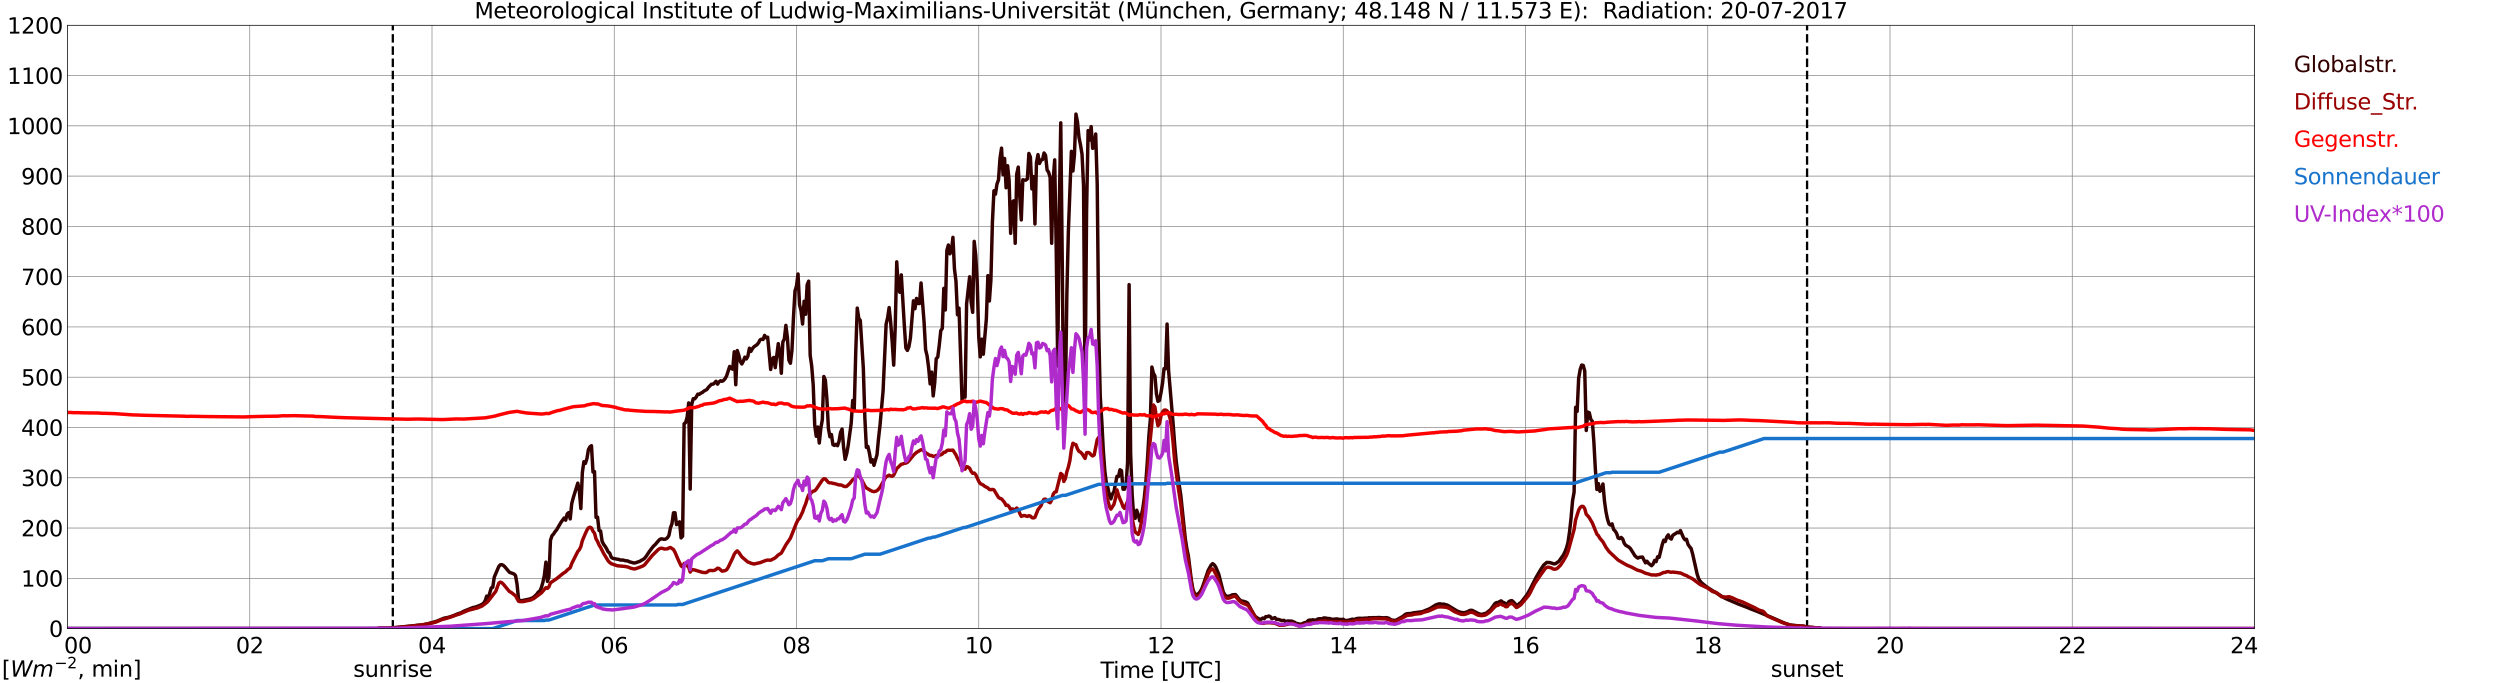 <?xml version="1.0" encoding="utf-8" standalone="no"?>
<!DOCTYPE svg PUBLIC "-//W3C//DTD SVG 1.1//EN"
  "http://www.w3.org/Graphics/SVG/1.1/DTD/svg11.dtd">
<svg xmlns:xlink="http://www.w3.org/1999/xlink" width="1085.4pt" height="296.64pt" viewBox="0 0 1085.4 296.64" xmlns="http://www.w3.org/2000/svg" version="1.1">
 <defs>
  <style type="text/css">*{stroke-linejoin: round; stroke-linecap: butt}</style>
 </defs>
 <g id="figure_1">
  <g id="patch_1">
   <path d="M 0 296.64 
L 1085.4 296.64 
L 1085.4 0 
L 0 0 
z
" style="fill: #ffffff"/>
  </g>
  <g id="axes_1">
   <g id="patch_2">
    <path d="M 29.306 272.909 
L 978.814 272.909 
L 978.814 10.976 
L 29.306 10.976 
z
" style="fill: #ffffff"/>
   </g>
   <g id="patch_3">
    <path d="M 978.814 272.909 
L 978.814 272.909 
L 978.814 10.976 
L 978.814 10.976 
z
" clip-path="url(#p10942f7b58)" style="fill: #d3d3d3; opacity: 0.25; stroke: #d3d3d3; stroke-linejoin: miter"/>
   </g>
   <g id="matplotlib.axis_1">
    <g id="xtick_1">
     <g id="line2d_1">
      <path d="M 29.306 272.909 
L 29.306 10.976 
" clip-path="url(#p10942f7b58)" style="fill: none; stroke: #808080; stroke-width: 0.3; stroke-linecap: square"/>
     </g>
     <g id="line2d_2"/>
     <g id="text_1">
      <!--    00 -->
      <g transform="translate(18.733 283.627) scale(0.095 -0.095)">
       <defs>
        <path id="DejaVuSans-20" transform="scale(0.016)"/>
        <path id="DejaVuSans-30" d="M 2034 4250 
Q 1547 4250 1301 3770 
Q 1056 3291 1056 2328 
Q 1056 1369 1301 889 
Q 1547 409 2034 409 
Q 2525 409 2770 889 
Q 3016 1369 3016 2328 
Q 3016 3291 2770 3770 
Q 2525 4250 2034 4250 
z
M 2034 4750 
Q 2819 4750 3233 4129 
Q 3647 3509 3647 2328 
Q 3647 1150 3233 529 
Q 2819 -91 2034 -91 
Q 1250 -91 836 529 
Q 422 1150 422 2328 
Q 422 3509 836 4129 
Q 1250 4750 2034 4750 
z
" transform="scale(0.016)"/>
       </defs>
       <use xlink:href="#DejaVuSans-20"/>
       <use xlink:href="#DejaVuSans-20" transform="translate(31.787 0)"/>
       <use xlink:href="#DejaVuSans-20" transform="translate(63.574 0)"/>
       <use xlink:href="#DejaVuSans-30" transform="translate(95.361 0)"/>
       <use xlink:href="#DejaVuSans-30" transform="translate(158.984 0)"/>
      </g>
     </g>
    </g>
    <g id="xtick_2">
     <g id="line2d_3">
      <path d="M 108.431 272.909 
L 108.431 10.976 
" clip-path="url(#p10942f7b58)" style="fill: none; stroke: #808080; stroke-width: 0.3; stroke-linecap: square"/>
     </g>
     <g id="line2d_4"/>
     <g id="text_2">
      <!-- 02 -->
      <g transform="translate(102.387 283.627) scale(0.095 -0.095)">
       <defs>
        <path id="DejaVuSans-32" d="M 1228 531 
L 3431 531 
L 3431 0 
L 469 0 
L 469 531 
Q 828 903 1448 1529 
Q 2069 2156 2228 2338 
Q 2531 2678 2651 2914 
Q 2772 3150 2772 3378 
Q 2772 3750 2511 3984 
Q 2250 4219 1831 4219 
Q 1534 4219 1204 4116 
Q 875 4013 500 3803 
L 500 4441 
Q 881 4594 1212 4672 
Q 1544 4750 1819 4750 
Q 2544 4750 2975 4387 
Q 3406 4025 3406 3419 
Q 3406 3131 3298 2873 
Q 3191 2616 2906 2266 
Q 2828 2175 2409 1742 
Q 1991 1309 1228 531 
z
" transform="scale(0.016)"/>
       </defs>
       <use xlink:href="#DejaVuSans-30"/>
       <use xlink:href="#DejaVuSans-32" transform="translate(63.623 0)"/>
      </g>
     </g>
    </g>
    <g id="xtick_3">
     <g id="line2d_5">
      <path d="M 187.557 272.909 
L 187.557 10.976 
" clip-path="url(#p10942f7b58)" style="fill: none; stroke: #808080; stroke-width: 0.3; stroke-linecap: square"/>
     </g>
     <g id="line2d_6"/>
     <g id="text_3">
      <!-- 04 -->
      <g transform="translate(181.513 283.627) scale(0.095 -0.095)">
       <defs>
        <path id="DejaVuSans-34" d="M 2419 4116 
L 825 1625 
L 2419 1625 
L 2419 4116 
z
M 2253 4666 
L 3047 4666 
L 3047 1625 
L 3713 1625 
L 3713 1100 
L 3047 1100 
L 3047 0 
L 2419 0 
L 2419 1100 
L 313 1100 
L 313 1709 
L 2253 4666 
z
" transform="scale(0.016)"/>
       </defs>
       <use xlink:href="#DejaVuSans-30"/>
       <use xlink:href="#DejaVuSans-34" transform="translate(63.623 0)"/>
      </g>
     </g>
    </g>
    <g id="xtick_4">
     <g id="line2d_7">
      <path d="M 266.683 272.909 
L 266.683 10.976 
" clip-path="url(#p10942f7b58)" style="fill: none; stroke: #808080; stroke-width: 0.3; stroke-linecap: square"/>
     </g>
     <g id="line2d_8"/>
     <g id="text_4">
      <!-- 06 -->
      <g transform="translate(260.638 283.627) scale(0.095 -0.095)">
       <defs>
        <path id="DejaVuSans-36" d="M 2113 2584 
Q 1688 2584 1439 2293 
Q 1191 2003 1191 1497 
Q 1191 994 1439 701 
Q 1688 409 2113 409 
Q 2538 409 2786 701 
Q 3034 994 3034 1497 
Q 3034 2003 2786 2293 
Q 2538 2584 2113 2584 
z
M 3366 4563 
L 3366 3988 
Q 3128 4100 2886 4159 
Q 2644 4219 2406 4219 
Q 1781 4219 1451 3797 
Q 1122 3375 1075 2522 
Q 1259 2794 1537 2939 
Q 1816 3084 2150 3084 
Q 2853 3084 3261 2657 
Q 3669 2231 3669 1497 
Q 3669 778 3244 343 
Q 2819 -91 2113 -91 
Q 1303 -91 875 529 
Q 447 1150 447 2328 
Q 447 3434 972 4092 
Q 1497 4750 2381 4750 
Q 2619 4750 2861 4703 
Q 3103 4656 3366 4563 
z
" transform="scale(0.016)"/>
       </defs>
       <use xlink:href="#DejaVuSans-30"/>
       <use xlink:href="#DejaVuSans-36" transform="translate(63.623 0)"/>
      </g>
     </g>
    </g>
    <g id="xtick_5">
     <g id="line2d_9">
      <path d="M 345.808 272.909 
L 345.808 10.976 
" clip-path="url(#p10942f7b58)" style="fill: none; stroke: #808080; stroke-width: 0.3; stroke-linecap: square"/>
     </g>
     <g id="line2d_10"/>
     <g id="text_5">
      <!-- 08 -->
      <g transform="translate(339.764 283.627) scale(0.095 -0.095)">
       <defs>
        <path id="DejaVuSans-38" d="M 2034 2216 
Q 1584 2216 1326 1975 
Q 1069 1734 1069 1313 
Q 1069 891 1326 650 
Q 1584 409 2034 409 
Q 2484 409 2743 651 
Q 3003 894 3003 1313 
Q 3003 1734 2745 1975 
Q 2488 2216 2034 2216 
z
M 1403 2484 
Q 997 2584 770 2862 
Q 544 3141 544 3541 
Q 544 4100 942 4425 
Q 1341 4750 2034 4750 
Q 2731 4750 3128 4425 
Q 3525 4100 3525 3541 
Q 3525 3141 3298 2862 
Q 3072 2584 2669 2484 
Q 3125 2378 3379 2068 
Q 3634 1759 3634 1313 
Q 3634 634 3220 271 
Q 2806 -91 2034 -91 
Q 1263 -91 848 271 
Q 434 634 434 1313 
Q 434 1759 690 2068 
Q 947 2378 1403 2484 
z
M 1172 3481 
Q 1172 3119 1398 2916 
Q 1625 2713 2034 2713 
Q 2441 2713 2670 2916 
Q 2900 3119 2900 3481 
Q 2900 3844 2670 4047 
Q 2441 4250 2034 4250 
Q 1625 4250 1398 4047 
Q 1172 3844 1172 3481 
z
" transform="scale(0.016)"/>
       </defs>
       <use xlink:href="#DejaVuSans-30"/>
       <use xlink:href="#DejaVuSans-38" transform="translate(63.623 0)"/>
      </g>
     </g>
    </g>
    <g id="xtick_6">
     <g id="line2d_11">
      <path d="M 424.934 272.909 
L 424.934 10.976 
" clip-path="url(#p10942f7b58)" style="fill: none; stroke: #808080; stroke-width: 0.3; stroke-linecap: square"/>
     </g>
     <g id="line2d_12"/>
     <g id="text_6">
      <!-- 10 -->
      <g transform="translate(418.89 283.627) scale(0.095 -0.095)">
       <defs>
        <path id="DejaVuSans-31" d="M 794 531 
L 1825 531 
L 1825 4091 
L 703 3866 
L 703 4441 
L 1819 4666 
L 2450 4666 
L 2450 531 
L 3481 531 
L 3481 0 
L 794 0 
L 794 531 
z
" transform="scale(0.016)"/>
       </defs>
       <use xlink:href="#DejaVuSans-31"/>
       <use xlink:href="#DejaVuSans-30" transform="translate(63.623 0)"/>
      </g>
     </g>
    </g>
    <g id="xtick_7">
     <g id="line2d_13">
      <path d="M 504.06 272.909 
L 504.06 10.976 
" clip-path="url(#p10942f7b58)" style="fill: none; stroke: #808080; stroke-width: 0.3; stroke-linecap: square"/>
     </g>
     <g id="line2d_14"/>
     <g id="text_7">
      <!-- 12 -->
      <g transform="translate(498.015 283.627) scale(0.095 -0.095)">
       <use xlink:href="#DejaVuSans-31"/>
       <use xlink:href="#DejaVuSans-32" transform="translate(63.623 0)"/>
      </g>
     </g>
    </g>
    <g id="xtick_8">
     <g id="line2d_15">
      <path d="M 583.185 272.909 
L 583.185 10.976 
" clip-path="url(#p10942f7b58)" style="fill: none; stroke: #808080; stroke-width: 0.3; stroke-linecap: square"/>
     </g>
     <g id="line2d_16"/>
     <g id="text_8">
      <!-- 14 -->
      <g transform="translate(577.141 283.627) scale(0.095 -0.095)">
       <use xlink:href="#DejaVuSans-31"/>
       <use xlink:href="#DejaVuSans-34" transform="translate(63.623 0)"/>
      </g>
     </g>
    </g>
    <g id="xtick_9">
     <g id="line2d_17">
      <path d="M 662.311 272.909 
L 662.311 10.976 
" clip-path="url(#p10942f7b58)" style="fill: none; stroke: #808080; stroke-width: 0.3; stroke-linecap: square"/>
     </g>
     <g id="line2d_18"/>
     <g id="text_9">
      <!-- 16 -->
      <g transform="translate(656.267 283.627) scale(0.095 -0.095)">
       <use xlink:href="#DejaVuSans-31"/>
       <use xlink:href="#DejaVuSans-36" transform="translate(63.623 0)"/>
      </g>
     </g>
    </g>
    <g id="xtick_10">
     <g id="line2d_19">
      <path d="M 741.437 272.909 
L 741.437 10.976 
" clip-path="url(#p10942f7b58)" style="fill: none; stroke: #808080; stroke-width: 0.3; stroke-linecap: square"/>
     </g>
     <g id="line2d_20"/>
     <g id="text_10">
      <!-- 18 -->
      <g transform="translate(735.392 283.627) scale(0.095 -0.095)">
       <use xlink:href="#DejaVuSans-31"/>
       <use xlink:href="#DejaVuSans-38" transform="translate(63.623 0)"/>
      </g>
     </g>
    </g>
    <g id="xtick_11">
     <g id="line2d_21">
      <path d="M 820.562 272.909 
L 820.562 10.976 
" clip-path="url(#p10942f7b58)" style="fill: none; stroke: #808080; stroke-width: 0.3; stroke-linecap: square"/>
     </g>
     <g id="line2d_22"/>
     <g id="text_11">
      <!-- 20 -->
      <g transform="translate(814.518 283.627) scale(0.095 -0.095)">
       <use xlink:href="#DejaVuSans-32"/>
       <use xlink:href="#DejaVuSans-30" transform="translate(63.623 0)"/>
      </g>
     </g>
    </g>
    <g id="xtick_12">
     <g id="line2d_23">
      <path d="M 899.688 272.909 
L 899.688 10.976 
" clip-path="url(#p10942f7b58)" style="fill: none; stroke: #808080; stroke-width: 0.3; stroke-linecap: square"/>
     </g>
     <g id="line2d_24"/>
     <g id="text_12">
      <!-- 22 -->
      <g transform="translate(893.644 283.627) scale(0.095 -0.095)">
       <use xlink:href="#DejaVuSans-32"/>
       <use xlink:href="#DejaVuSans-32" transform="translate(63.623 0)"/>
      </g>
     </g>
    </g>
    <g id="xtick_13">
     <g id="line2d_25">
      <path d="M 978.814 272.909 
L 978.814 10.976 
" clip-path="url(#p10942f7b58)" style="fill: none; stroke: #808080; stroke-width: 0.3; stroke-linecap: square"/>
     </g>
     <g id="line2d_26"/>
     <g id="text_13">
      <!-- 24    -->
      <g transform="translate(968.241 283.627) scale(0.095 -0.095)">
       <use xlink:href="#DejaVuSans-32"/>
       <use xlink:href="#DejaVuSans-34" transform="translate(63.623 0)"/>
       <use xlink:href="#DejaVuSans-20" transform="translate(127.246 0)"/>
       <use xlink:href="#DejaVuSans-20" transform="translate(159.033 0)"/>
       <use xlink:href="#DejaVuSans-20" transform="translate(190.82 0)"/>
      </g>
     </g>
    </g>
    <g id="text_14">
     <!-- Time [UTC] -->
     <g transform="translate(477.806 294.322) scale(0.095 -0.095)">
      <defs>
       <path id="DejaVuSans-54" d="M -19 4666 
L 3928 4666 
L 3928 4134 
L 2272 4134 
L 2272 0 
L 1638 0 
L 1638 4134 
L -19 4134 
L -19 4666 
z
" transform="scale(0.016)"/>
       <path id="DejaVuSans-69" d="M 603 3500 
L 1178 3500 
L 1178 0 
L 603 0 
L 603 3500 
z
M 603 4863 
L 1178 4863 
L 1178 4134 
L 603 4134 
L 603 4863 
z
" transform="scale(0.016)"/>
       <path id="DejaVuSans-6d" d="M 3328 2828 
Q 3544 3216 3844 3400 
Q 4144 3584 4550 3584 
Q 5097 3584 5394 3201 
Q 5691 2819 5691 2113 
L 5691 0 
L 5113 0 
L 5113 2094 
Q 5113 2597 4934 2840 
Q 4756 3084 4391 3084 
Q 3944 3084 3684 2787 
Q 3425 2491 3425 1978 
L 3425 0 
L 2847 0 
L 2847 2094 
Q 2847 2600 2669 2842 
Q 2491 3084 2119 3084 
Q 1678 3084 1418 2786 
Q 1159 2488 1159 1978 
L 1159 0 
L 581 0 
L 581 3500 
L 1159 3500 
L 1159 2956 
Q 1356 3278 1631 3431 
Q 1906 3584 2284 3584 
Q 2666 3584 2933 3390 
Q 3200 3197 3328 2828 
z
" transform="scale(0.016)"/>
       <path id="DejaVuSans-65" d="M 3597 1894 
L 3597 1613 
L 953 1613 
Q 991 1019 1311 708 
Q 1631 397 2203 397 
Q 2534 397 2845 478 
Q 3156 559 3463 722 
L 3463 178 
Q 3153 47 2828 -22 
Q 2503 -91 2169 -91 
Q 1331 -91 842 396 
Q 353 884 353 1716 
Q 353 2575 817 3079 
Q 1281 3584 2069 3584 
Q 2775 3584 3186 3129 
Q 3597 2675 3597 1894 
z
M 3022 2063 
Q 3016 2534 2758 2815 
Q 2500 3097 2075 3097 
Q 1594 3097 1305 2825 
Q 1016 2553 972 2059 
L 3022 2063 
z
" transform="scale(0.016)"/>
       <path id="DejaVuSans-5b" d="M 550 4863 
L 1875 4863 
L 1875 4416 
L 1125 4416 
L 1125 -397 
L 1875 -397 
L 1875 -844 
L 550 -844 
L 550 4863 
z
" transform="scale(0.016)"/>
       <path id="DejaVuSans-55" d="M 556 4666 
L 1191 4666 
L 1191 1831 
Q 1191 1081 1462 751 
Q 1734 422 2344 422 
Q 2950 422 3222 751 
Q 3494 1081 3494 1831 
L 3494 4666 
L 4128 4666 
L 4128 1753 
Q 4128 841 3676 375 
Q 3225 -91 2344 -91 
Q 1459 -91 1007 375 
Q 556 841 556 1753 
L 556 4666 
z
" transform="scale(0.016)"/>
       <path id="DejaVuSans-43" d="M 4122 4306 
L 4122 3641 
Q 3803 3938 3442 4084 
Q 3081 4231 2675 4231 
Q 1875 4231 1450 3742 
Q 1025 3253 1025 2328 
Q 1025 1406 1450 917 
Q 1875 428 2675 428 
Q 3081 428 3442 575 
Q 3803 722 4122 1019 
L 4122 359 
Q 3791 134 3420 21 
Q 3050 -91 2638 -91 
Q 1578 -91 968 557 
Q 359 1206 359 2328 
Q 359 3453 968 4101 
Q 1578 4750 2638 4750 
Q 3056 4750 3426 4639 
Q 3797 4528 4122 4306 
z
" transform="scale(0.016)"/>
       <path id="DejaVuSans-5d" d="M 1947 4863 
L 1947 -844 
L 622 -844 
L 622 -397 
L 1369 -397 
L 1369 4416 
L 622 4416 
L 622 4863 
L 1947 4863 
z
" transform="scale(0.016)"/>
      </defs>
      <use xlink:href="#DejaVuSans-54"/>
      <use xlink:href="#DejaVuSans-69" transform="translate(57.959 0)"/>
      <use xlink:href="#DejaVuSans-6d" transform="translate(85.742 0)"/>
      <use xlink:href="#DejaVuSans-65" transform="translate(183.154 0)"/>
      <use xlink:href="#DejaVuSans-20" transform="translate(244.678 0)"/>
      <use xlink:href="#DejaVuSans-5b" transform="translate(276.465 0)"/>
      <use xlink:href="#DejaVuSans-55" transform="translate(315.479 0)"/>
      <use xlink:href="#DejaVuSans-54" transform="translate(388.672 0)"/>
      <use xlink:href="#DejaVuSans-43" transform="translate(443.881 0)"/>
      <use xlink:href="#DejaVuSans-5d" transform="translate(513.705 0)"/>
     </g>
    </g>
   </g>
   <g id="matplotlib.axis_2">
    <g id="ytick_1">
     <g id="line2d_27">
      <path d="M 29.306 272.909 
L 978.814 272.909 
" clip-path="url(#p10942f7b58)" style="fill: none; stroke: #808080; stroke-width: 0.3; stroke-linecap: square"/>
     </g>
     <g id="line2d_28"/>
     <g id="text_15">
      <!-- 0 -->
      <g transform="translate(21.261 276.518) scale(0.095 -0.095)">
       <use xlink:href="#DejaVuSans-30"/>
      </g>
     </g>
    </g>
    <g id="ytick_2">
     <g id="line2d_29">
      <path d="M 29.306 251.081 
L 978.814 251.081 
" clip-path="url(#p10942f7b58)" style="fill: none; stroke: #808080; stroke-width: 0.3; stroke-linecap: square"/>
     </g>
     <g id="line2d_30"/>
     <g id="text_16">
      <!-- 100 -->
      <g transform="translate(9.173 254.69) scale(0.095 -0.095)">
       <use xlink:href="#DejaVuSans-31"/>
       <use xlink:href="#DejaVuSans-30" transform="translate(63.623 0)"/>
       <use xlink:href="#DejaVuSans-30" transform="translate(127.246 0)"/>
      </g>
     </g>
    </g>
    <g id="ytick_3">
     <g id="line2d_31">
      <path d="M 29.306 229.253 
L 978.814 229.253 
" clip-path="url(#p10942f7b58)" style="fill: none; stroke: #808080; stroke-width: 0.3; stroke-linecap: square"/>
     </g>
     <g id="line2d_32"/>
     <g id="text_17">
      <!-- 200 -->
      <g transform="translate(9.173 232.863) scale(0.095 -0.095)">
       <use xlink:href="#DejaVuSans-32"/>
       <use xlink:href="#DejaVuSans-30" transform="translate(63.623 0)"/>
       <use xlink:href="#DejaVuSans-30" transform="translate(127.246 0)"/>
      </g>
     </g>
    </g>
    <g id="ytick_4">
     <g id="line2d_33">
      <path d="M 29.306 207.426 
L 978.814 207.426 
" clip-path="url(#p10942f7b58)" style="fill: none; stroke: #808080; stroke-width: 0.3; stroke-linecap: square"/>
     </g>
     <g id="line2d_34"/>
     <g id="text_18">
      <!-- 300 -->
      <g transform="translate(9.173 211.035) scale(0.095 -0.095)">
       <defs>
        <path id="DejaVuSans-33" d="M 2597 2516 
Q 3050 2419 3304 2112 
Q 3559 1806 3559 1356 
Q 3559 666 3084 287 
Q 2609 -91 1734 -91 
Q 1441 -91 1130 -33 
Q 819 25 488 141 
L 488 750 
Q 750 597 1062 519 
Q 1375 441 1716 441 
Q 2309 441 2620 675 
Q 2931 909 2931 1356 
Q 2931 1769 2642 2001 
Q 2353 2234 1838 2234 
L 1294 2234 
L 1294 2753 
L 1863 2753 
Q 2328 2753 2575 2939 
Q 2822 3125 2822 3475 
Q 2822 3834 2567 4026 
Q 2313 4219 1838 4219 
Q 1578 4219 1281 4162 
Q 984 4106 628 3988 
L 628 4550 
Q 988 4650 1302 4700 
Q 1616 4750 1894 4750 
Q 2613 4750 3031 4423 
Q 3450 4097 3450 3541 
Q 3450 3153 3228 2886 
Q 3006 2619 2597 2516 
z
" transform="scale(0.016)"/>
       </defs>
       <use xlink:href="#DejaVuSans-33"/>
       <use xlink:href="#DejaVuSans-30" transform="translate(63.623 0)"/>
       <use xlink:href="#DejaVuSans-30" transform="translate(127.246 0)"/>
      </g>
     </g>
    </g>
    <g id="ytick_5">
     <g id="line2d_35">
      <path d="M 29.306 185.598 
L 978.814 185.598 
" clip-path="url(#p10942f7b58)" style="fill: none; stroke: #808080; stroke-width: 0.3; stroke-linecap: square"/>
     </g>
     <g id="line2d_36"/>
     <g id="text_19">
      <!-- 400 -->
      <g transform="translate(9.173 189.207) scale(0.095 -0.095)">
       <use xlink:href="#DejaVuSans-34"/>
       <use xlink:href="#DejaVuSans-30" transform="translate(63.623 0)"/>
       <use xlink:href="#DejaVuSans-30" transform="translate(127.246 0)"/>
      </g>
     </g>
    </g>
    <g id="ytick_6">
     <g id="line2d_37">
      <path d="M 29.306 163.77 
L 978.814 163.77 
" clip-path="url(#p10942f7b58)" style="fill: none; stroke: #808080; stroke-width: 0.3; stroke-linecap: square"/>
     </g>
     <g id="line2d_38"/>
     <g id="text_20">
      <!-- 500 -->
      <g transform="translate(9.173 167.379) scale(0.095 -0.095)">
       <defs>
        <path id="DejaVuSans-35" d="M 691 4666 
L 3169 4666 
L 3169 4134 
L 1269 4134 
L 1269 2991 
Q 1406 3038 1543 3061 
Q 1681 3084 1819 3084 
Q 2600 3084 3056 2656 
Q 3513 2228 3513 1497 
Q 3513 744 3044 326 
Q 2575 -91 1722 -91 
Q 1428 -91 1123 -41 
Q 819 9 494 109 
L 494 744 
Q 775 591 1075 516 
Q 1375 441 1709 441 
Q 2250 441 2565 725 
Q 2881 1009 2881 1497 
Q 2881 1984 2565 2268 
Q 2250 2553 1709 2553 
Q 1456 2553 1204 2497 
Q 953 2441 691 2322 
L 691 4666 
z
" transform="scale(0.016)"/>
       </defs>
       <use xlink:href="#DejaVuSans-35"/>
       <use xlink:href="#DejaVuSans-30" transform="translate(63.623 0)"/>
       <use xlink:href="#DejaVuSans-30" transform="translate(127.246 0)"/>
      </g>
     </g>
    </g>
    <g id="ytick_7">
     <g id="line2d_39">
      <path d="M 29.306 141.942 
L 978.814 141.942 
" clip-path="url(#p10942f7b58)" style="fill: none; stroke: #808080; stroke-width: 0.3; stroke-linecap: square"/>
     </g>
     <g id="line2d_40"/>
     <g id="text_21">
      <!-- 600 -->
      <g transform="translate(9.173 145.551) scale(0.095 -0.095)">
       <use xlink:href="#DejaVuSans-36"/>
       <use xlink:href="#DejaVuSans-30" transform="translate(63.623 0)"/>
       <use xlink:href="#DejaVuSans-30" transform="translate(127.246 0)"/>
      </g>
     </g>
    </g>
    <g id="ytick_8">
     <g id="line2d_41">
      <path d="M 29.306 120.114 
L 978.814 120.114 
" clip-path="url(#p10942f7b58)" style="fill: none; stroke: #808080; stroke-width: 0.3; stroke-linecap: square"/>
     </g>
     <g id="line2d_42"/>
     <g id="text_22">
      <!-- 700 -->
      <g transform="translate(9.173 123.724) scale(0.095 -0.095)">
       <defs>
        <path id="DejaVuSans-37" d="M 525 4666 
L 3525 4666 
L 3525 4397 
L 1831 0 
L 1172 0 
L 2766 4134 
L 525 4134 
L 525 4666 
z
" transform="scale(0.016)"/>
       </defs>
       <use xlink:href="#DejaVuSans-37"/>
       <use xlink:href="#DejaVuSans-30" transform="translate(63.623 0)"/>
       <use xlink:href="#DejaVuSans-30" transform="translate(127.246 0)"/>
      </g>
     </g>
    </g>
    <g id="ytick_9">
     <g id="line2d_43">
      <path d="M 29.306 98.287 
L 978.814 98.287 
" clip-path="url(#p10942f7b58)" style="fill: none; stroke: #808080; stroke-width: 0.3; stroke-linecap: square"/>
     </g>
     <g id="line2d_44"/>
     <g id="text_23">
      <!-- 800 -->
      <g transform="translate(9.173 101.896) scale(0.095 -0.095)">
       <use xlink:href="#DejaVuSans-38"/>
       <use xlink:href="#DejaVuSans-30" transform="translate(63.623 0)"/>
       <use xlink:href="#DejaVuSans-30" transform="translate(127.246 0)"/>
      </g>
     </g>
    </g>
    <g id="ytick_10">
     <g id="line2d_45">
      <path d="M 29.306 76.459 
L 978.814 76.459 
" clip-path="url(#p10942f7b58)" style="fill: none; stroke: #808080; stroke-width: 0.3; stroke-linecap: square"/>
     </g>
     <g id="line2d_46"/>
     <g id="text_24">
      <!-- 900 -->
      <g transform="translate(9.173 80.068) scale(0.095 -0.095)">
       <defs>
        <path id="DejaVuSans-39" d="M 703 97 
L 703 672 
Q 941 559 1184 500 
Q 1428 441 1663 441 
Q 2288 441 2617 861 
Q 2947 1281 2994 2138 
Q 2813 1869 2534 1725 
Q 2256 1581 1919 1581 
Q 1219 1581 811 2004 
Q 403 2428 403 3163 
Q 403 3881 828 4315 
Q 1253 4750 1959 4750 
Q 2769 4750 3195 4129 
Q 3622 3509 3622 2328 
Q 3622 1225 3098 567 
Q 2575 -91 1691 -91 
Q 1453 -91 1209 -44 
Q 966 3 703 97 
z
M 1959 2075 
Q 2384 2075 2632 2365 
Q 2881 2656 2881 3163 
Q 2881 3666 2632 3958 
Q 2384 4250 1959 4250 
Q 1534 4250 1286 3958 
Q 1038 3666 1038 3163 
Q 1038 2656 1286 2365 
Q 1534 2075 1959 2075 
z
" transform="scale(0.016)"/>
       </defs>
       <use xlink:href="#DejaVuSans-39"/>
       <use xlink:href="#DejaVuSans-30" transform="translate(63.623 0)"/>
       <use xlink:href="#DejaVuSans-30" transform="translate(127.246 0)"/>
      </g>
     </g>
    </g>
    <g id="ytick_11">
     <g id="line2d_47">
      <path d="M 29.306 54.631 
L 978.814 54.631 
" clip-path="url(#p10942f7b58)" style="fill: none; stroke: #808080; stroke-width: 0.3; stroke-linecap: square"/>
     </g>
     <g id="line2d_48"/>
     <g id="text_25">
      <!-- 1000 -->
      <g transform="translate(3.128 58.24) scale(0.095 -0.095)">
       <use xlink:href="#DejaVuSans-31"/>
       <use xlink:href="#DejaVuSans-30" transform="translate(63.623 0)"/>
       <use xlink:href="#DejaVuSans-30" transform="translate(127.246 0)"/>
       <use xlink:href="#DejaVuSans-30" transform="translate(190.869 0)"/>
      </g>
     </g>
    </g>
    <g id="ytick_12">
     <g id="line2d_49">
      <path d="M 29.306 32.803 
L 978.814 32.803 
" clip-path="url(#p10942f7b58)" style="fill: none; stroke: #808080; stroke-width: 0.3; stroke-linecap: square"/>
     </g>
     <g id="line2d_50"/>
     <g id="text_26">
      <!-- 1100 -->
      <g transform="translate(3.128 36.413) scale(0.095 -0.095)">
       <use xlink:href="#DejaVuSans-31"/>
       <use xlink:href="#DejaVuSans-31" transform="translate(63.623 0)"/>
       <use xlink:href="#DejaVuSans-30" transform="translate(127.246 0)"/>
       <use xlink:href="#DejaVuSans-30" transform="translate(190.869 0)"/>
      </g>
     </g>
    </g>
    <g id="ytick_13">
     <g id="line2d_51">
      <path d="M 29.306 10.976 
L 978.814 10.976 
" clip-path="url(#p10942f7b58)" style="fill: none; stroke: #808080; stroke-width: 0.3; stroke-linecap: square"/>
     </g>
     <g id="line2d_52"/>
     <g id="text_27">
      <!-- 1200 -->
      <g transform="translate(3.128 14.585) scale(0.095 -0.095)">
       <use xlink:href="#DejaVuSans-31"/>
       <use xlink:href="#DejaVuSans-32" transform="translate(63.623 0)"/>
       <use xlink:href="#DejaVuSans-30" transform="translate(127.246 0)"/>
       <use xlink:href="#DejaVuSans-30" transform="translate(190.869 0)"/>
      </g>
     </g>
    </g>
   </g>
   <g id="line2d_53">
    <path d="M 170.545 272.909 
L 170.545 10.976 
" clip-path="url(#p10942f7b58)" style="fill: none; stroke-dasharray: 3.7,1.6; stroke-dashoffset: 0; stroke: #000000"/>
   </g>
   <g id="line2d_54">
    <path d="M 784.56 272.909 
L 784.56 10.976 
" clip-path="url(#p10942f7b58)" style="fill: none; stroke-dasharray: 3.7,1.6; stroke-dashoffset: 0; stroke: #000000"/>
   </g>
   <g id="line2d_55">
    <path d="M 29.306 272.909 
L 163.819 272.909 
L 164.479 272.758 
L 169.094 272.699 
L 179.645 271.662 
L 180.963 271.486 
L 183.601 271.278 
L 184.26 271.071 
L 185.579 270.864 
L 189.535 269.737 
L 192.832 268.375 
L 194.81 267.991 
L 196.788 267.338 
L 198.767 266.481 
L 200.085 266.066 
L 201.404 265.354 
L 204.042 264.289 
L 205.36 263.756 
L 206.02 263.667 
L 207.998 262.986 
L 209.317 262.364 
L 209.976 261.86 
L 210.635 260.853 
L 211.295 258.81 
L 211.954 259.758 
L 213.273 255.255 
L 213.932 254.988 
L 214.592 250.577 
L 215.91 247.466 
L 216.57 245.925 
L 217.229 245.216 
L 217.889 245.157 
L 218.548 245.482 
L 219.207 246.104 
L 221.186 248.473 
L 223.164 249.184 
L 223.823 249.896 
L 224.482 253.657 
L 225.142 260.29 
L 225.801 260.735 
L 226.461 260.794 
L 229.757 260.113 
L 231.076 259.64 
L 231.736 259.225 
L 233.054 257.981 
L 233.714 257.033 
L 234.373 256.647 
L 235.033 255.137 
L 235.692 252.827 
L 236.351 249.747 
L 237.011 244.061 
L 237.67 252.413 
L 238.329 250.428 
L 238.989 234.584 
L 239.648 232.597 
L 240.308 231.888 
L 240.967 230.851 
L 241.626 230.081 
L 243.604 226.704 
L 244.923 224.899 
L 245.583 225.846 
L 246.242 223.15 
L 246.901 222.559 
L 247.561 225.283 
L 248.22 218.649 
L 248.88 216.13 
L 250.858 209.763 
L 251.517 212.933 
L 252.176 220.782 
L 252.836 205.142 
L 253.495 200.465 
L 254.155 201.205 
L 254.814 199.131 
L 255.473 195.191 
L 256.133 193.977 
L 256.792 193.504 
L 257.451 204.935 
L 258.111 204.73 
L 258.77 224.602 
L 259.43 224.512 
L 260.089 230.318 
L 260.748 230.526 
L 261.408 234.998 
L 262.067 236.33 
L 262.726 237.19 
L 263.386 238.286 
L 264.045 239.617 
L 264.705 240.121 
L 265.364 241.898 
L 266.023 242.402 
L 268.002 242.786 
L 268.661 242.876 
L 269.32 243.142 
L 270.639 243.171 
L 271.298 243.409 
L 272.617 243.557 
L 273.277 243.913 
L 275.255 244.445 
L 275.914 244.356 
L 277.892 243.647 
L 278.552 243.201 
L 279.211 242.904 
L 279.87 242.372 
L 280.53 241.542 
L 281.849 239.558 
L 283.167 237.781 
L 283.827 237.011 
L 284.486 236.419 
L 285.805 234.85 
L 286.464 234.197 
L 287.124 233.931 
L 288.442 234.169 
L 289.102 233.99 
L 289.761 233.488 
L 290.42 232.479 
L 291.08 229.164 
L 291.739 227.385 
L 292.399 222.646 
L 293.058 222.618 
L 293.717 227.771 
L 294.377 227.06 
L 295.036 226.558 
L 295.696 233.516 
L 296.355 232.776 
L 297.014 183.967 
L 297.674 183.463 
L 298.333 181.064 
L 298.992 174.935 
L 299.652 212.341 
L 300.311 175.557 
L 300.971 173.097 
L 301.63 173.156 
L 302.289 172.329 
L 302.949 171.113 
L 303.608 171.202 
L 304.267 170.698 
L 304.927 170.403 
L 305.586 169.81 
L 306.905 169.1 
L 307.564 168.151 
L 308.883 166.819 
L 309.543 166.819 
L 310.202 166.287 
L 310.861 165.545 
L 311.521 166.789 
L 312.18 165.783 
L 312.839 165.309 
L 313.499 165.545 
L 314.158 165.16 
L 314.818 164.39 
L 315.477 163.176 
L 316.796 159.088 
L 317.455 159.976 
L 318.114 160.273 
L 318.774 152.721 
L 319.433 167.027 
L 320.093 152.188 
L 320.752 154.231 
L 321.411 156.927 
L 322.071 158.023 
L 322.73 156.809 
L 323.39 155.061 
L 324.049 155.831 
L 324.708 154.618 
L 325.368 151.182 
L 326.027 152.544 
L 326.686 151.328 
L 327.346 150.56 
L 328.665 149.641 
L 329.324 148.842 
L 329.983 147.539 
L 330.643 147.242 
L 331.302 147.39 
L 331.961 145.614 
L 332.621 146.62 
L 333.28 146.384 
L 334.599 160.422 
L 335.258 155.86 
L 335.918 155.179 
L 336.577 159.623 
L 337.896 149.198 
L 338.555 153.107 
L 339.215 162.05 
L 339.874 148.515 
L 340.533 147.153 
L 341.193 141.259 
L 341.852 146.502 
L 342.512 156.394 
L 343.171 157.698 
L 343.83 152.129 
L 344.49 137.854 
L 345.149 126.333 
L 345.808 124.142 
L 346.468 118.958 
L 347.127 132.255 
L 347.787 134.981 
L 348.446 140.667 
L 349.105 130.804 
L 349.765 136.433 
L 350.424 123.696 
L 351.083 122.068 
L 351.743 154.231 
L 352.402 158.911 
L 353.062 167.114 
L 353.721 184.679 
L 354.38 189.418 
L 355.04 185.388 
L 355.699 192.349 
L 356.359 186.01 
L 357.018 182.219 
L 357.677 163.473 
L 358.337 165.071 
L 358.996 173.069 
L 359.655 185.982 
L 360.315 189.625 
L 360.974 188.647 
L 361.634 193.061 
L 362.293 193.386 
L 362.952 192.912 
L 363.612 193.504 
L 364.271 191.609 
L 364.93 187.728 
L 365.59 186.277 
L 366.249 194.185 
L 366.909 199.428 
L 367.568 197.147 
L 368.227 193.534 
L 369.546 183.849 
L 370.206 173.868 
L 370.865 178.133 
L 371.524 153.018 
L 372.184 133.766 
L 372.843 138.21 
L 373.502 139.098 
L 374.821 159.83 
L 375.481 181.392 
L 376.14 194.215 
L 376.799 193.801 
L 377.459 196.702 
L 378.118 200.611 
L 378.777 199.576 
L 379.437 202.034 
L 380.756 197.444 
L 381.415 190.365 
L 382.074 184.559 
L 383.393 169.781 
L 384.712 140.785 
L 385.371 137.941 
L 386.031 133.53 
L 386.69 139.928 
L 387.349 148.456 
L 388.009 158.527 
L 388.668 142.178 
L 389.328 113.686 
L 389.987 124.882 
L 390.646 126.894 
L 391.306 119.342 
L 392.624 141.318 
L 393.284 151.062 
L 393.943 152.129 
L 394.603 150.56 
L 395.262 146.827 
L 396.581 130.598 
L 397.24 134.032 
L 397.899 129.562 
L 398.559 131.753 
L 399.218 131.781 
L 399.878 122.867 
L 401.196 139.866 
L 401.856 151.804 
L 402.515 154.557 
L 403.175 159.682 
L 403.834 166.671 
L 404.493 161.548 
L 405.153 171.883 
L 405.812 166.226 
L 406.471 155.742 
L 407.131 155.032 
L 407.79 149.879 
L 408.45 143.571 
L 409.109 142.593 
L 409.768 125.207 
L 410.428 134.567 
L 411.087 108.74 
L 411.746 106.37 
L 412.406 110.192 
L 413.065 109.065 
L 413.725 103.054 
L 414.384 116.736 
L 415.043 122.068 
L 415.703 136.669 
L 416.362 133.766 
L 417.681 173.632 
L 418.34 171.44 
L 419 172.416 
L 419.659 131.901 
L 420.978 120.171 
L 421.637 131.308 
L 422.297 135.603 
L 422.956 104.8 
L 423.615 110.694 
L 424.275 122.719 
L 424.934 146.413 
L 425.593 154.943 
L 426.253 147.242 
L 426.912 153.788 
L 428.231 138.504 
L 428.89 119.669 
L 429.55 130.657 
L 430.209 121.594 
L 430.869 96.359 
L 431.528 82.824 
L 432.187 84.306 
L 432.847 79.892 
L 433.506 78.087 
L 434.165 68.728 
L 434.825 64.314 
L 435.484 75.865 
L 436.144 68.817 
L 436.803 81.521 
L 437.462 71.956 
L 438.122 78.441 
L 438.781 101.305 
L 439.44 87.801 
L 440.1 87.179 
L 440.759 105.63 
L 441.419 75.627 
L 442.078 72.547 
L 442.737 85.312 
L 443.397 95.471 
L 444.056 78.057 
L 444.716 78.205 
L 445.375 78.205 
L 446.034 77.642 
L 446.694 66.626 
L 447.353 68.195 
L 448.012 82.025 
L 448.672 76.664 
L 449.331 97.248 
L 449.991 70.622 
L 450.65 67.128 
L 451.309 70.978 
L 451.969 69.498 
L 452.628 69.26 
L 453.287 66.418 
L 453.947 67.483 
L 454.606 73.822 
L 455.266 74.769 
L 455.925 77.02 
L 456.584 105.63 
L 457.244 78.116 
L 457.903 69.409 
L 458.563 107.941 
L 459.222 158.942 
L 459.881 91.413 
L 460.541 53.326 
L 461.2 114.634 
L 461.859 188.261 
L 462.519 176 
L 463.178 128.11 
L 463.838 100.566 
L 465.156 65.707 
L 465.816 74.237 
L 466.475 67.335 
L 467.134 49.534 
L 467.794 52.883 
L 468.453 59.634 
L 469.113 62.952 
L 469.772 66.951 
L 470.431 80.722 
L 471.091 172.001 
L 471.75 91.741 
L 472.409 56.703 
L 473.069 60.819 
L 473.728 54.956 
L 474.388 64.403 
L 475.047 64.048 
L 475.706 58.183 
L 476.366 80.071 
L 477.025 143.747 
L 477.685 172.091 
L 478.344 182.664 
L 479.003 195.398 
L 479.663 204.461 
L 480.322 209.586 
L 480.981 211.688 
L 481.641 214.917 
L 482.3 216.576 
L 482.96 214.474 
L 483.619 213.496 
L 484.938 206.801 
L 485.597 206.86 
L 486.256 203.959 
L 486.916 204.374 
L 487.575 212.4 
L 488.235 212.37 
L 488.894 210.534 
L 489.553 200.731 
L 490.213 123.579 
L 490.872 196.822 
L 491.532 214.709 
L 492.191 223.949 
L 492.85 225.047 
L 493.51 221.522 
L 494.169 223.388 
L 494.828 226.171 
L 495.488 224.098 
L 496.147 220.81 
L 496.807 216.161 
L 497.466 209.615 
L 498.125 200.434 
L 498.785 189.446 
L 499.444 181.894 
L 500.103 159.356 
L 500.763 162.05 
L 501.422 163.235 
L 502.082 171.026 
L 502.741 174.254 
L 503.4 173.868 
L 504.06 170.491 
L 504.719 166.405 
L 505.379 160.037 
L 506.038 160.096 
L 506.697 140.696 
L 507.357 160.926 
L 509.335 184.175 
L 509.994 192.941 
L 510.654 200.168 
L 511.972 210.652 
L 512.632 214.858 
L 514.61 233.872 
L 515.269 238.166 
L 515.929 241.276 
L 517.247 251.998 
L 517.907 255.789 
L 518.566 257.566 
L 519.226 258.158 
L 519.885 258.009 
L 520.544 257.536 
L 521.204 256.647 
L 521.863 255.403 
L 523.841 249.747 
L 524.501 247.733 
L 525.819 245.334 
L 526.479 244.712 
L 527.138 245.216 
L 527.797 246.133 
L 529.116 249.243 
L 531.094 257.033 
L 531.754 258.188 
L 532.413 258.869 
L 533.732 258.839 
L 535.051 258.247 
L 536.369 258.129 
L 537.029 258.839 
L 537.688 259.786 
L 538.348 260.498 
L 539.007 260.943 
L 539.666 261.002 
L 540.985 261.416 
L 541.644 261.801 
L 542.963 264.2 
L 544.282 266.598 
L 544.941 267.635 
L 546.26 268.524 
L 546.919 268.79 
L 547.579 268.849 
L 548.238 268.316 
L 548.898 268.641 
L 549.557 267.694 
L 550.216 267.784 
L 550.876 267.428 
L 551.535 267.753 
L 552.195 268.613 
L 553.513 268.139 
L 554.173 268.938 
L 554.832 268.879 
L 556.81 269.501 
L 557.47 269.322 
L 558.129 269.975 
L 558.788 269.65 
L 559.448 269.591 
L 560.107 269.678 
L 560.766 269.65 
L 562.085 270.183 
L 562.745 270.656 
L 563.404 270.746 
L 564.063 270.953 
L 564.723 271.012 
L 565.382 270.833 
L 566.042 270.479 
L 567.36 270.093 
L 568.02 269.353 
L 568.679 269.205 
L 569.338 269.235 
L 569.998 269.056 
L 570.657 269.235 
L 571.317 269.264 
L 571.976 268.82 
L 572.635 268.613 
L 573.954 268.672 
L 574.613 268.316 
L 575.273 268.288 
L 576.592 268.554 
L 577.251 268.524 
L 577.91 268.762 
L 578.57 268.879 
L 580.548 268.703 
L 581.207 268.908 
L 582.526 268.969 
L 583.185 268.849 
L 583.845 269.384 
L 585.164 269.353 
L 587.142 268.82 
L 587.801 268.938 
L 588.46 268.79 
L 589.12 268.524 
L 590.439 268.406 
L 591.098 268.495 
L 593.076 268.347 
L 593.736 268.375 
L 594.395 268.168 
L 595.054 268.257 
L 595.714 268.168 
L 597.692 268.168 
L 598.351 268.08 
L 600.989 268.257 
L 601.648 268.139 
L 602.307 268.227 
L 602.967 268.434 
L 603.626 268.908 
L 604.286 269.205 
L 605.604 269.353 
L 606.264 269.176 
L 608.901 267.725 
L 610.22 266.688 
L 610.879 266.45 
L 612.198 266.363 
L 612.858 266.302 
L 613.517 266.094 
L 617.473 265.592 
L 620.77 264.258 
L 623.408 262.6 
L 624.726 262.156 
L 625.386 262.185 
L 626.045 262.333 
L 626.705 262.274 
L 628.023 262.6 
L 628.683 262.868 
L 632.639 265.295 
L 633.958 265.799 
L 635.276 266.007 
L 635.936 265.976 
L 637.255 265.533 
L 637.914 265.147 
L 638.573 264.939 
L 639.233 265.029 
L 641.87 266.391 
L 642.53 266.629 
L 643.189 266.747 
L 643.848 266.629 
L 644.508 266.391 
L 645.167 266.302 
L 647.145 264.673 
L 649.123 261.949 
L 649.783 261.593 
L 650.442 261.624 
L 651.102 261.15 
L 651.761 260.882 
L 652.42 261.475 
L 653.08 261.683 
L 653.739 262.246 
L 654.399 262.246 
L 655.058 261.237 
L 655.717 260.882 
L 656.377 260.764 
L 657.036 261.296 
L 658.355 262.779 
L 659.014 262.689 
L 659.674 261.977 
L 660.333 261.593 
L 662.97 258.217 
L 664.289 255.877 
L 666.927 250.664 
L 668.905 247.287 
L 670.224 245.303 
L 671.542 244.179 
L 672.861 244.238 
L 674.839 244.86 
L 675.499 244.622 
L 676.817 243.675 
L 678.796 240.892 
L 679.455 239.558 
L 680.114 237.871 
L 680.774 235.441 
L 681.433 230.882 
L 682.092 224.868 
L 682.752 217.316 
L 683.411 213.703 
L 684.071 176.83 
L 684.73 178.606 
L 685.389 164.241 
L 686.049 160.391 
L 686.708 158.496 
L 687.368 158.645 
L 688.027 161.013 
L 688.686 186.899 
L 689.346 178.903 
L 690.005 179.198 
L 690.664 182.101 
L 691.324 182.871 
L 691.983 191.696 
L 692.643 203.87 
L 693.302 212.487 
L 693.961 209.971 
L 694.621 213.288 
L 695.28 212.636 
L 695.939 210.119 
L 696.599 217.554 
L 697.258 222.233 
L 697.918 225.431 
L 698.577 227.505 
L 699.236 227.979 
L 699.896 227.446 
L 700.555 229.873 
L 701.215 230.526 
L 701.874 231.591 
L 702.533 233.575 
L 703.193 233.841 
L 703.852 233.339 
L 704.511 233.99 
L 705.171 235.856 
L 705.83 236.745 
L 707.149 237.485 
L 707.808 238.107 
L 709.127 240.15 
L 709.786 241.248 
L 710.446 241.868 
L 711.105 242.313 
L 711.765 241.957 
L 713.083 241.839 
L 714.402 244.356 
L 715.062 243.675 
L 715.721 244.563 
L 717.04 245.6 
L 717.699 244.889 
L 718.358 243.319 
L 719.018 243.854 
L 719.677 241.721 
L 720.337 241.957 
L 721.655 236.537 
L 722.315 234.523 
L 722.974 235.116 
L 723.633 233.132 
L 724.293 232.213 
L 724.952 233.606 
L 725.612 234.049 
L 726.271 232.392 
L 727.59 231.563 
L 728.249 231.087 
L 728.909 231.325 
L 729.568 230.347 
L 730.887 233.427 
L 731.546 234.346 
L 732.205 234.138 
L 732.865 236.33 
L 733.524 237.336 
L 734.184 238.078 
L 734.843 240.388 
L 736.162 246.253 
L 736.821 249.213 
L 737.48 251.258 
L 738.14 252.323 
L 738.799 253.063 
L 740.777 254.663 
L 742.756 255.966 
L 748.69 259.609 
L 750.009 260.231 
L 754.624 262.215 
L 758.581 263.726 
L 759.899 264.289 
L 763.196 265.562 
L 769.131 268.05 
L 775.065 270.656 
L 777.043 271.309 
L 781 271.724 
L 782.978 271.811 
L 784.296 272.167 
L 786.275 272.374 
L 786.934 272.374 
L 788.253 272.581 
L 789.572 272.612 
L 790.231 272.64 
L 790.89 272.909 
L 978.154 272.909 
L 978.154 272.909 
" clip-path="url(#p10942f7b58)" style="fill: none; stroke: #330000; stroke-width: 1.5; stroke-linecap: square"/>
   </g>
   <g id="line2d_56">
    <path d="M 29.306 272.909 
L 163.819 272.909 
L 164.479 272.706 
L 169.094 272.664 
L 170.413 272.581 
L 171.732 272.496 
L 174.37 272.245 
L 177.666 271.951 
L 182.941 271.363 
L 184.26 271.195 
L 188.217 270.357 
L 189.535 269.977 
L 191.513 269.098 
L 193.492 268.552 
L 195.47 267.963 
L 197.448 267.249 
L 198.767 266.788 
L 199.426 266.62 
L 203.382 264.942 
L 204.701 264.606 
L 207.339 263.933 
L 209.317 263.095 
L 211.295 261.626 
L 211.954 260.954 
L 215.251 256.715 
L 216.57 253.146 
L 217.229 252.727 
L 217.889 253.019 
L 218.548 253.65 
L 221.186 256.839 
L 221.845 257.134 
L 223.823 258.686 
L 225.142 261.037 
L 225.801 261.205 
L 227.12 261.205 
L 230.417 260.491 
L 231.736 259.862 
L 235.033 257.426 
L 237.011 255.119 
L 237.67 255.455 
L 238.329 254.742 
L 238.989 253.019 
L 241.626 251.258 
L 244.264 249.117 
L 245.583 248.235 
L 246.242 247.521 
L 247.561 246.512 
L 248.22 244.666 
L 250.858 239.418 
L 251.517 238.663 
L 252.176 237.321 
L 252.836 234.719 
L 254.155 231.613 
L 254.814 230.185 
L 255.473 229.218 
L 256.133 228.884 
L 256.792 229.218 
L 257.451 230.646 
L 258.111 231.486 
L 258.77 233.962 
L 259.43 235.053 
L 260.089 236.607 
L 260.748 237.657 
L 262.067 240.259 
L 264.045 243.533 
L 264.705 244.205 
L 265.364 244.71 
L 268.002 245.633 
L 271.298 245.925 
L 272.617 246.179 
L 273.936 246.724 
L 275.255 247.017 
L 275.914 246.934 
L 277.892 246.22 
L 279.211 245.674 
L 279.87 245.212 
L 281.849 242.778 
L 283.167 241.182 
L 285.805 238.58 
L 286.464 238.161 
L 287.124 237.993 
L 287.783 238.118 
L 288.442 238.371 
L 289.761 238.286 
L 290.42 237.908 
L 291.08 237.698 
L 292.399 238.58 
L 293.058 239.755 
L 294.377 242.861 
L 295.696 245.674 
L 296.355 246.179 
L 297.014 244.624 
L 297.674 245.043 
L 298.992 246.22 
L 299.652 248.361 
L 300.311 247.27 
L 301.63 247.479 
L 304.927 248.486 
L 306.246 248.612 
L 306.905 248.444 
L 307.564 247.899 
L 308.224 247.648 
L 309.543 247.73 
L 310.202 247.604 
L 310.861 247.226 
L 311.521 246.681 
L 312.18 246.807 
L 313.499 247.984 
L 314.818 247.73 
L 315.477 247.353 
L 316.136 246.347 
L 318.114 242.191 
L 318.774 240.636 
L 319.433 239.713 
L 320.093 239.167 
L 320.752 239.84 
L 322.071 241.769 
L 324.708 244.037 
L 325.368 244.205 
L 326.027 244.541 
L 327.346 244.875 
L 329.983 244.288 
L 332.621 243.282 
L 333.28 243.155 
L 334.599 243.238 
L 336.577 242.191 
L 337.896 240.931 
L 339.215 240.132 
L 341.193 236.566 
L 343.171 233.628 
L 345.808 227.036 
L 346.468 225.735 
L 347.127 225.021 
L 348.446 222.292 
L 349.105 220.363 
L 349.765 218.809 
L 350.424 216.626 
L 351.083 214.862 
L 351.743 214.485 
L 352.402 213.729 
L 353.062 213.225 
L 353.721 213.101 
L 354.38 212.387 
L 355.699 210.414 
L 357.018 208.441 
L 357.677 207.853 
L 358.337 207.936 
L 359.655 209.449 
L 360.315 209.659 
L 360.974 209.659 
L 361.634 209.868 
L 362.293 209.951 
L 364.271 210.54 
L 364.93 210.54 
L 365.59 210.708 
L 366.249 211.086 
L 366.909 211.254 
L 367.568 211.169 
L 368.887 209.951 
L 370.206 208.272 
L 370.865 207.98 
L 371.524 206.972 
L 372.184 206.511 
L 372.843 206.635 
L 373.502 207.434 
L 374.162 208.441 
L 375.481 210.959 
L 376.14 211.841 
L 378.118 213.016 
L 378.777 213.31 
L 379.437 213.437 
L 380.096 213.31 
L 380.756 213.016 
L 381.415 212.387 
L 382.074 211.588 
L 383.393 209.239 
L 384.053 207.936 
L 384.712 207.013 
L 386.031 206.299 
L 386.69 206.635 
L 387.349 206.762 
L 388.009 206.299 
L 389.328 203.446 
L 391.306 201.556 
L 391.965 201.432 
L 392.624 201.178 
L 393.284 201.054 
L 393.943 200.759 
L 394.603 200.087 
L 396.581 197.653 
L 397.899 196.435 
L 399.878 195.261 
L 400.537 195.429 
L 401.196 195.89 
L 401.856 196.562 
L 403.834 197.78 
L 404.493 197.736 
L 405.153 198.157 
L 405.812 198.031 
L 406.471 197.736 
L 407.79 197.612 
L 408.45 197.485 
L 409.109 197.108 
L 409.768 196.352 
L 410.428 196.309 
L 411.087 195.639 
L 411.746 195.429 
L 412.406 195.512 
L 413.725 195.429 
L 415.043 197.527 
L 415.703 198.954 
L 416.362 200.046 
L 417.022 201.809 
L 417.681 203.11 
L 418.34 203.488 
L 419 203.697 
L 419.659 202.564 
L 420.318 202.774 
L 420.978 203.32 
L 421.637 204.662 
L 422.297 205.502 
L 422.956 205.376 
L 423.615 206.048 
L 424.934 208.986 
L 425.593 209.951 
L 426.912 210.623 
L 427.572 211.169 
L 428.89 211.841 
L 429.55 212.514 
L 430.209 212.597 
L 430.869 212.47 
L 431.528 212.679 
L 432.847 214.862 
L 433.506 215.954 
L 434.165 216.375 
L 434.825 216.584 
L 436.144 218.18 
L 436.803 219.44 
L 437.462 219.313 
L 438.122 220.027 
L 438.781 221.201 
L 439.44 220.95 
L 440.759 221.286 
L 441.419 220.572 
L 442.078 221.201 
L 442.737 222.882 
L 443.397 224.183 
L 444.056 223.929 
L 444.716 223.805 
L 446.034 224.224 
L 446.694 223.888 
L 447.353 224.056 
L 448.012 224.728 
L 448.672 224.896 
L 449.331 224.602 
L 450.65 221.286 
L 451.969 219.522 
L 452.628 217.759 
L 453.287 216.753 
L 453.947 216.711 
L 454.606 217.425 
L 455.266 217.927 
L 455.925 218.263 
L 456.584 217.13 
L 457.244 214.611 
L 457.903 213.688 
L 458.563 213.52 
L 460.541 205.544 
L 461.2 206.09 
L 461.859 209.028 
L 462.519 207.812 
L 463.178 204.83 
L 463.838 202.774 
L 464.497 199.963 
L 465.156 195.093 
L 465.816 192.447 
L 466.475 192.869 
L 467.134 193.078 
L 467.794 194.883 
L 468.453 195.975 
L 469.113 196.309 
L 469.772 196.981 
L 471.091 199.037 
L 471.75 196.562 
L 472.409 196.435 
L 473.069 196.73 
L 473.728 197.485 
L 474.388 197.946 
L 475.047 197.527 
L 476.366 190.895 
L 477.025 189.845 
L 477.685 189.972 
L 478.344 195.848 
L 479.003 204.874 
L 479.663 211.001 
L 480.322 214.906 
L 481.641 219.859 
L 482.3 221.033 
L 483.619 218.977 
L 484.278 216.499 
L 484.938 212.679 
L 485.597 214.947 
L 486.256 216.711 
L 486.916 218.136 
L 487.575 220.027 
L 488.235 220.74 
L 489.553 217.634 
L 490.213 215.788 
L 490.872 219.942 
L 491.532 224.853 
L 492.191 228.38 
L 492.85 230.982 
L 494.169 232.032 
L 494.828 230.395 
L 495.488 227.121 
L 496.807 219.396 
L 497.466 214.066 
L 498.125 206.93 
L 498.785 197.022 
L 500.103 183.801 
L 500.763 175.825 
L 501.422 176.749 
L 502.082 181.324 
L 502.741 184.849 
L 503.4 183.884 
L 504.06 180.527 
L 504.719 178.89 
L 505.379 178.091 
L 506.038 178.008 
L 506.697 178.344 
L 507.357 179.687 
L 508.016 181.743 
L 508.675 186.067 
L 509.335 192.406 
L 509.994 200.129 
L 511.313 210.078 
L 512.632 218.85 
L 514.61 236.775 
L 515.269 240.595 
L 515.929 243.45 
L 517.247 253.355 
L 517.907 256.798 
L 518.566 258.267 
L 519.226 258.939 
L 519.885 258.939 
L 520.544 258.518 
L 521.204 257.68 
L 521.863 256.547 
L 522.522 254.993 
L 524.501 249.158 
L 525.16 248.025 
L 525.819 247.185 
L 526.479 247.017 
L 527.138 247.857 
L 528.457 250.586 
L 529.116 252.264 
L 531.094 258.267 
L 531.754 259.19 
L 532.413 259.653 
L 533.073 259.736 
L 533.732 259.653 
L 535.71 258.854 
L 536.369 258.939 
L 537.029 259.609 
L 537.688 260.491 
L 539.007 261.626 
L 540.326 262.213 
L 540.985 262.423 
L 541.644 262.759 
L 542.304 263.429 
L 545.601 268.886 
L 546.26 269.685 
L 546.919 270.231 
L 547.579 270.523 
L 548.238 270.65 
L 549.557 270.399 
L 551.535 270.357 
L 552.195 270.482 
L 552.854 270.482 
L 553.513 270.608 
L 555.491 271.449 
L 557.47 271.405 
L 558.788 271.069 
L 560.107 270.735 
L 560.766 270.65 
L 561.426 270.735 
L 562.745 271.28 
L 563.404 271.614 
L 564.063 271.7 
L 566.701 271.112 
L 568.02 270.65 
L 570.657 270.44 
L 573.295 269.685 
L 575.273 269.558 
L 577.91 269.853 
L 581.867 269.936 
L 584.504 270.021 
L 586.482 269.936 
L 587.801 269.643 
L 588.46 269.558 
L 589.12 269.349 
L 592.417 268.971 
L 593.736 268.93 
L 597.032 268.593 
L 601.648 268.676 
L 602.967 269.054 
L 604.945 269.768 
L 605.604 269.768 
L 606.264 269.6 
L 607.582 268.93 
L 608.901 268.299 
L 610.879 267.166 
L 612.858 266.998 
L 614.176 266.662 
L 616.814 266.369 
L 618.133 265.824 
L 620.111 265.319 
L 624.067 263.556 
L 625.386 263.473 
L 626.705 263.556 
L 628.023 263.682 
L 629.342 264.186 
L 631.32 265.487 
L 633.958 266.579 
L 634.617 266.747 
L 635.936 266.747 
L 637.255 266.284 
L 637.914 265.992 
L 638.573 265.824 
L 639.233 265.865 
L 639.892 266.116 
L 641.211 266.871 
L 641.87 267.124 
L 643.189 267.293 
L 644.508 267.124 
L 645.167 266.871 
L 646.486 265.992 
L 647.145 265.402 
L 649.123 263.305 
L 649.783 262.927 
L 650.442 262.759 
L 651.102 262.296 
L 651.761 262.213 
L 652.42 262.717 
L 653.08 262.883 
L 653.739 263.429 
L 654.399 263.346 
L 655.058 262.423 
L 656.377 261.919 
L 657.036 262.381 
L 658.355 263.765 
L 659.014 263.473 
L 660.333 262.506 
L 663.63 258.561 
L 664.289 257.426 
L 666.267 253.441 
L 668.905 249.577 
L 670.883 246.807 
L 671.542 246.388 
L 672.202 246.22 
L 673.521 246.556 
L 674.18 246.975 
L 674.839 247.143 
L 675.499 247.058 
L 676.158 246.724 
L 677.477 245.421 
L 678.796 243.45 
L 680.114 241.099 
L 680.774 239.462 
L 683.411 229.891 
L 684.071 225.693 
L 685.389 221.496 
L 686.049 220.319 
L 686.708 219.817 
L 687.368 219.9 
L 688.027 220.823 
L 688.686 223.301 
L 689.346 223.929 
L 690.005 224.77 
L 691.324 227.036 
L 693.302 231.905 
L 693.961 232.578 
L 694.621 233.711 
L 695.939 235.265 
L 697.258 237.657 
L 698.577 239.462 
L 702.533 243.155 
L 705.171 244.71 
L 706.49 245.421 
L 708.468 246.261 
L 710.446 247.311 
L 711.105 247.604 
L 712.424 247.94 
L 714.402 248.863 
L 715.721 249.199 
L 717.04 249.621 
L 718.358 249.621 
L 719.018 249.704 
L 719.677 249.494 
L 720.337 249.453 
L 722.315 248.529 
L 722.974 248.529 
L 723.633 248.235 
L 724.293 248.15 
L 724.952 248.361 
L 725.612 248.444 
L 726.271 248.361 
L 727.59 248.529 
L 728.249 248.571 
L 728.909 248.739 
L 729.568 248.739 
L 731.546 249.704 
L 732.205 249.872 
L 732.865 250.332 
L 734.843 251.299 
L 738.14 253.775 
L 741.437 255.329 
L 743.415 256.756 
L 744.074 257.007 
L 744.734 257.092 
L 745.393 257.426 
L 747.371 259.063 
L 749.349 259.232 
L 750.668 259.063 
L 751.987 259.485 
L 753.965 260.45 
L 756.602 261.373 
L 757.921 262.004 
L 761.878 263.85 
L 763.196 264.606 
L 763.856 264.942 
L 765.174 265.278 
L 765.834 265.697 
L 767.153 267.334 
L 768.471 267.963 
L 773.746 270.272 
L 777.703 271.531 
L 779.681 271.7 
L 782.978 271.909 
L 784.956 272.328 
L 786.275 272.413 
L 790.231 272.664 
L 790.89 272.909 
L 978.154 272.909 
L 978.154 272.909 
" clip-path="url(#p10942f7b58)" style="fill: none; stroke: #990000; stroke-width: 1.5; stroke-linecap: square"/>
   </g>
   <g id="line2d_57">
    <path d="M 29.306 179.078 
L 30.625 179.06 
L 31.943 179.169 
L 33.921 179.161 
L 36.559 179.248 
L 42.493 179.311 
L 44.472 179.447 
L 45.79 179.455 
L 47.768 179.523 
L 49.747 179.582 
L 57.659 180.136 
L 59.637 180.184 
L 60.956 180.239 
L 63.594 180.322 
L 79.419 180.682 
L 81.397 180.778 
L 82.716 180.719 
L 89.309 180.846 
L 105.794 181.014 
L 111.069 180.844 
L 115.685 180.741 
L 120.3 180.687 
L 122.938 180.501 
L 124.916 180.534 
L 126.235 180.49 
L 128.213 180.464 
L 129.532 180.516 
L 136.125 180.676 
L 136.785 180.824 
L 139.422 180.872 
L 144.038 181.106 
L 146.676 181.228 
L 149.972 181.354 
L 168.435 181.83 
L 177.007 182.003 
L 180.963 181.926 
L 182.282 181.933 
L 192.173 182.162 
L 198.107 181.889 
L 200.085 181.924 
L 201.404 181.935 
L 210.635 181.407 
L 214.592 180.715 
L 217.229 179.981 
L 221.186 179.023 
L 224.482 178.576 
L 226.461 178.953 
L 228.439 179.272 
L 229.757 179.392 
L 235.033 179.761 
L 236.351 179.643 
L 237.011 179.51 
L 238.329 179.556 
L 239.648 179.045 
L 242.286 178.227 
L 242.945 178.179 
L 244.264 177.781 
L 248.88 176.576 
L 253.495 176.205 
L 254.155 176.076 
L 254.814 175.815 
L 257.451 175.28 
L 258.111 175.262 
L 258.77 175.389 
L 259.43 175.341 
L 261.408 176.039 
L 264.045 176.247 
L 266.023 176.6 
L 266.683 176.784 
L 267.342 176.838 
L 268.002 177.15 
L 268.661 177.246 
L 269.32 177.489 
L 269.98 177.57 
L 270.639 177.801 
L 271.958 178.013 
L 272.617 177.949 
L 273.277 178.098 
L 275.914 178.316 
L 280.53 178.613 
L 283.827 178.65 
L 289.102 178.84 
L 289.761 178.79 
L 290.42 178.892 
L 291.08 178.881 
L 293.717 178.478 
L 297.014 178.104 
L 299.652 176.934 
L 300.971 176.998 
L 301.63 176.926 
L 303.608 176.36 
L 304.267 176.015 
L 304.927 175.956 
L 305.586 175.513 
L 306.905 175.341 
L 309.543 175.027 
L 310.861 174.649 
L 312.18 174.033 
L 313.499 173.798 
L 314.158 173.499 
L 315.477 173.324 
L 316.796 172.857 
L 320.093 174.376 
L 320.752 174.239 
L 322.73 174.193 
L 325.368 173.811 
L 326.027 174.012 
L 326.686 174.053 
L 327.346 174.258 
L 328.005 174.819 
L 329.324 175.068 
L 331.302 174.566 
L 331.961 174.782 
L 333.28 174.889 
L 335.258 175.553 
L 335.918 175.409 
L 336.577 175.686 
L 337.236 175.553 
L 337.896 175.075 
L 339.215 174.963 
L 340.533 175.345 
L 341.852 175.343 
L 342.512 175.546 
L 343.171 176.057 
L 343.83 176.424 
L 345.149 176.69 
L 347.127 176.749 
L 349.105 176.771 
L 349.765 176.568 
L 350.424 176.186 
L 351.083 176.264 
L 351.743 176.105 
L 353.062 176.472 
L 355.04 177.303 
L 357.018 177.657 
L 357.677 177.524 
L 358.337 177.67 
L 360.315 177.36 
L 360.974 177.511 
L 363.612 177.452 
L 364.93 177.325 
L 366.909 177.161 
L 367.568 177.452 
L 368.227 177.561 
L 370.206 178.414 
L 374.162 178.571 
L 374.821 178.443 
L 375.481 178.004 
L 376.14 178.213 
L 376.799 178.076 
L 378.118 178.281 
L 382.734 178.139 
L 385.371 177.799 
L 386.031 177.967 
L 386.69 177.622 
L 387.349 177.786 
L 388.668 177.735 
L 390.646 177.893 
L 391.306 177.827 
L 391.965 177.958 
L 393.284 177.642 
L 393.943 177.126 
L 394.603 177.129 
L 395.262 176.893 
L 395.921 177.332 
L 396.581 177.567 
L 397.899 177.441 
L 398.559 177.209 
L 399.218 177.22 
L 400.537 176.961 
L 401.196 177.15 
L 401.856 177.074 
L 403.175 177.198 
L 404.493 177.214 
L 405.153 177.262 
L 405.812 177.164 
L 407.131 177.397 
L 407.79 177.122 
L 408.45 177.009 
L 409.109 176.655 
L 409.768 176.688 
L 411.087 177.07 
L 411.746 177.222 
L 412.406 177.061 
L 413.065 176.668 
L 413.725 176.57 
L 414.384 176.007 
L 415.043 175.76 
L 415.703 175.315 
L 416.362 175.116 
L 417.681 174.385 
L 419 174.073 
L 419.659 174.435 
L 420.978 174.322 
L 421.637 174.422 
L 422.297 174.149 
L 422.956 174.525 
L 423.615 174.714 
L 424.934 174.346 
L 425.593 174.136 
L 427.572 174.647 
L 428.231 174.767 
L 429.55 175.817 
L 431.528 177.371 
L 432.847 177.543 
L 433.506 177.628 
L 434.165 177.391 
L 435.484 177.458 
L 436.144 177.882 
L 436.803 177.903 
L 437.462 178.048 
L 438.122 178.611 
L 438.781 178.903 
L 439.44 179.342 
L 440.1 179.445 
L 441.419 179.318 
L 442.078 179.665 
L 442.737 179.796 
L 443.397 179.471 
L 444.056 179.936 
L 444.716 179.53 
L 446.034 179.549 
L 446.694 179.087 
L 448.672 179.554 
L 449.331 179.401 
L 449.991 179.613 
L 451.309 179.067 
L 451.969 178.844 
L 452.628 178.86 
L 453.287 178.986 
L 453.947 178.748 
L 454.606 179.108 
L 455.266 179.207 
L 455.925 178.578 
L 456.584 178.168 
L 457.244 178.076 
L 457.903 177.768 
L 459.222 176.373 
L 459.881 177.334 
L 460.541 177.646 
L 461.2 177.198 
L 461.859 175.928 
L 462.519 175.494 
L 463.178 176.031 
L 463.838 176.026 
L 464.497 176.679 
L 465.156 177.515 
L 465.816 177.578 
L 466.475 177.914 
L 467.134 178.382 
L 467.794 178.563 
L 468.453 178.964 
L 469.113 179.063 
L 469.772 178.536 
L 470.431 178.338 
L 471.091 177.434 
L 473.069 178.224 
L 473.728 178.942 
L 474.388 179.143 
L 475.706 178.918 
L 476.366 179.462 
L 477.025 179.279 
L 477.685 178.371 
L 478.344 178.277 
L 479.663 177.382 
L 480.322 177.463 
L 480.981 177.334 
L 481.641 177.849 
L 482.3 177.722 
L 482.96 177.827 
L 483.619 178.128 
L 484.278 178.096 
L 487.575 179.353 
L 488.235 179.202 
L 488.894 179.39 
L 489.553 179.717 
L 490.213 180.315 
L 490.872 180.121 
L 491.532 180.047 
L 492.191 180.211 
L 494.169 180.232 
L 494.828 180.016 
L 496.147 180.193 
L 496.807 179.986 
L 497.466 180.368 
L 498.125 180.553 
L 498.785 180.462 
L 499.444 180.501 
L 500.763 180.996 
L 501.422 180.835 
L 502.082 180.547 
L 503.4 180.195 
L 504.719 179.639 
L 505.379 179.652 
L 506.697 179.331 
L 507.357 179.102 
L 508.016 179.261 
L 508.675 179.768 
L 509.335 179.933 
L 510.654 179.844 
L 511.972 179.997 
L 512.632 179.907 
L 513.291 179.984 
L 514.61 179.781 
L 516.588 180.054 
L 517.247 179.894 
L 518.566 180.088 
L 519.226 179.944 
L 519.885 179.665 
L 527.797 179.816 
L 528.457 179.938 
L 530.435 179.831 
L 531.094 179.999 
L 532.413 179.936 
L 533.732 179.953 
L 535.71 180.184 
L 537.029 180.095 
L 538.348 180.241 
L 540.326 180.42 
L 540.985 180.324 
L 541.644 180.359 
L 542.963 180.564 
L 545.601 180.61 
L 548.238 182.996 
L 548.898 184 
L 549.557 184.637 
L 550.216 185.851 
L 550.876 186.021 
L 551.535 186.628 
L 552.854 187.333 
L 553.513 187.8 
L 554.173 187.927 
L 556.151 189.084 
L 557.47 189.424 
L 558.129 189.291 
L 558.788 189.481 
L 559.448 189.394 
L 560.766 189.474 
L 562.085 189.348 
L 563.404 189.276 
L 564.063 189.097 
L 564.723 189.127 
L 566.042 189.025 
L 567.36 189.066 
L 568.679 189.533 
L 569.338 189.651 
L 569.998 189.974 
L 570.657 189.787 
L 571.317 189.771 
L 571.976 189.963 
L 573.295 189.963 
L 573.954 189.887 
L 574.613 189.985 
L 576.592 189.913 
L 577.251 190.118 
L 578.57 189.957 
L 579.889 190.142 
L 581.207 190.147 
L 581.867 190.07 
L 583.185 190.247 
L 583.845 190 
L 585.823 190.083 
L 586.482 189.961 
L 587.142 190.094 
L 587.801 189.935 
L 594.395 189.854 
L 595.054 189.732 
L 595.714 189.773 
L 596.373 189.636 
L 597.692 189.632 
L 598.351 189.511 
L 599.011 189.535 
L 600.329 189.315 
L 600.989 189.363 
L 602.967 189.129 
L 603.626 189.223 
L 604.945 189.239 
L 608.901 189.208 
L 610.879 188.948 
L 622.089 187.894 
L 622.748 187.94 
L 623.408 187.711 
L 624.067 187.791 
L 624.726 187.612 
L 627.364 187.475 
L 628.023 187.51 
L 628.683 187.364 
L 632.639 187.202 
L 633.958 187.06 
L 634.617 187.006 
L 635.276 186.781 
L 641.211 186.213 
L 643.189 186.25 
L 645.167 186.152 
L 645.827 186.307 
L 647.145 186.408 
L 649.123 186.921 
L 650.442 187.034 
L 653.08 187.42 
L 655.717 187.281 
L 659.014 187.53 
L 666.267 187.113 
L 667.586 186.905 
L 670.883 186.467 
L 672.202 186.224 
L 681.433 185.646 
L 682.092 185.659 
L 682.752 185.539 
L 683.411 185.539 
L 684.071 185.681 
L 684.73 185.659 
L 686.049 185.362 
L 687.368 185.056 
L 688.027 184.605 
L 688.686 184.327 
L 691.983 183.856 
L 692.643 183.574 
L 695.28 183.404 
L 695.939 183.502 
L 698.577 183.267 
L 702.533 183.035 
L 703.852 183.068 
L 704.511 182.996 
L 705.171 183.088 
L 705.83 182.954 
L 708.468 183.151 
L 710.446 183.131 
L 711.765 183.026 
L 712.424 183.118 
L 726.93 182.553 
L 728.249 182.448 
L 730.227 182.417 
L 732.865 182.341 
L 746.712 182.494 
L 748.031 182.533 
L 755.284 182.304 
L 758.581 182.42 
L 760.559 182.522 
L 763.856 182.601 
L 779.021 183.4 
L 780.34 183.55 
L 782.978 183.59 
L 788.253 183.555 
L 789.572 183.587 
L 792.209 183.55 
L 794.187 183.557 
L 797.484 183.751 
L 800.122 183.804 
L 802.759 183.812 
L 810.672 184.144 
L 811.99 184.181 
L 813.969 184.12 
L 815.287 184.199 
L 828.475 184.386 
L 835.069 184.24 
L 836.388 184.299 
L 837.047 184.214 
L 844.959 184.655 
L 848.256 184.528 
L 850.235 184.55 
L 850.894 184.561 
L 851.553 184.423 
L 854.191 184.478 
L 857.488 184.452 
L 858.806 184.417 
L 861.444 184.504 
L 871.335 184.79 
L 883.863 184.587 
L 904.304 184.967 
L 911.557 185.482 
L 914.194 185.759 
L 916.173 185.938 
L 919.469 186.119 
L 921.448 186.362 
L 924.085 186.467 
L 931.998 186.595 
L 933.316 186.67 
L 935.295 186.637 
L 945.845 186.124 
L 949.142 186.135 
L 951.12 186.061 
L 959.692 186.157 
L 966.285 186.414 
L 967.604 186.445 
L 974.198 186.571 
L 975.517 186.591 
L 976.836 186.602 
L 978.154 186.794 
L 978.154 186.794 
" clip-path="url(#p10942f7b58)" style="fill: none; stroke: #ff0000; stroke-width: 1.5; stroke-linecap: square"/>
   </g>
   <g id="line2d_58">
    <path d="M 29.306 272.909 
L 213.932 272.909 
L 224.482 269.416 
L 236.351 269.416 
L 237.011 269.198 
L 238.329 269.198 
L 258.111 262.65 
L 293.717 262.65 
L 294.377 262.431 
L 296.355 262.431 
L 353.721 243.441 
L 357.018 243.441 
L 359.655 242.568 
L 369.546 242.568 
L 375.481 240.604 
L 382.074 240.604 
L 403.175 233.619 
L 403.834 233.619 
L 405.153 233.182 
L 405.812 233.182 
L 418.34 229.035 
L 419 229.035 
L 461.2 215.065 
L 462.519 215.065 
L 477.025 210.263 
L 489.553 210.263 
L 490.213 210.045 
L 506.038 210.045 
L 506.697 209.827 
L 683.411 209.827 
L 697.258 205.243 
L 699.236 205.243 
L 699.896 205.024 
L 720.337 205.024 
L 746.712 196.293 
L 748.031 196.293 
L 765.834 190.4 
L 978.154 190.4 
L 978.154 190.4 
" clip-path="url(#p10942f7b58)" style="fill: none; stroke: #1773cc; stroke-width: 1.5; stroke-linecap: square"/>
   </g>
   <g id="line2d_59">
    <path d="M 29.306 272.909 
L 171.073 272.8 
L 195.47 271.883 
L 211.295 270.726 
L 220.526 269.918 
L 227.12 269.416 
L 234.373 268.129 
L 235.692 267.757 
L 237.011 267.321 
L 237.67 267.43 
L 238.329 267.19 
L 238.989 266.688 
L 246.901 264.592 
L 247.561 264.571 
L 248.22 264.069 
L 250.858 263.086 
L 251.517 263.217 
L 252.176 262.999 
L 252.836 262.257 
L 253.495 261.973 
L 254.155 261.908 
L 255.473 261.449 
L 256.792 261.471 
L 257.451 262.191 
L 258.111 262.06 
L 258.77 263.392 
L 259.43 263.457 
L 260.089 263.894 
L 260.748 263.85 
L 261.408 264.33 
L 263.386 264.658 
L 266.023 264.811 
L 269.98 264.309 
L 273.277 263.85 
L 275.255 263.567 
L 278.552 262.584 
L 279.87 262.06 
L 281.849 260.838 
L 287.124 257.258 
L 289.761 255.905 
L 290.42 255.468 
L 291.08 254.617 
L 291.739 254.071 
L 292.399 252.915 
L 293.058 253.133 
L 293.717 253.548 
L 294.377 253.351 
L 295.036 251.867 
L 295.696 252.718 
L 296.355 251.67 
L 297.014 245.515 
L 297.674 244.38 
L 298.992 243.398 
L 299.652 247.348 
L 300.311 242.612 
L 301.63 241.52 
L 302.289 240.953 
L 302.949 240.56 
L 303.608 240.298 
L 308.883 236.828 
L 309.543 236.522 
L 310.861 235.452 
L 311.521 235.474 
L 312.839 234.514 
L 313.499 234.361 
L 314.818 233.488 
L 317.455 231.13 
L 318.114 230.934 
L 318.774 229.908 
L 319.433 231.087 
L 320.093 229.231 
L 321.411 229.166 
L 322.071 228.817 
L 323.39 227.573 
L 324.049 227.485 
L 325.368 225.826 
L 326.027 225.477 
L 326.686 224.931 
L 328.005 224.08 
L 328.665 223.578 
L 329.324 222.792 
L 330.643 221.897 
L 331.302 221.592 
L 331.961 220.981 
L 332.621 220.981 
L 333.28 220.74 
L 334.599 222.814 
L 335.258 221.483 
L 335.918 221.461 
L 336.577 221.701 
L 337.896 219.802 
L 338.555 220.435 
L 339.215 221.286 
L 339.874 218.296 
L 341.193 216.484 
L 341.852 217.663 
L 342.512 219.147 
L 343.171 218.623 
L 343.83 216.419 
L 344.49 212.577 
L 345.149 210.547 
L 346.468 208.517 
L 347.127 210.896 
L 347.787 210.852 
L 348.446 212.948 
L 349.105 208.866 
L 349.765 210.612 
L 350.424 207.12 
L 351.083 207.928 
L 351.743 216.222 
L 352.402 217.204 
L 353.062 219.54 
L 353.721 224.779 
L 354.38 225.062 
L 355.04 224.015 
L 355.699 226.176 
L 356.359 222.923 
L 357.018 221.526 
L 357.677 217.575 
L 358.337 218.47 
L 358.996 220.653 
L 359.655 224.757 
L 360.315 225.652 
L 360.974 225.041 
L 361.634 226.394 
L 362.293 225.739 
L 362.952 226.045 
L 363.612 225.237 
L 364.271 225.259 
L 364.93 224.167 
L 365.59 223.469 
L 366.249 226.328 
L 366.909 226.656 
L 367.568 225.783 
L 368.227 224.124 
L 369.546 220.064 
L 370.206 217.095 
L 370.865 216.222 
L 371.524 206.727 
L 372.184 203.977 
L 372.843 204.239 
L 373.502 207.054 
L 374.162 208.604 
L 374.821 212.73 
L 375.481 218.929 
L 376.14 222.749 
L 376.799 222.356 
L 377.459 223.556 
L 378.118 224.408 
L 378.777 224.036 
L 379.437 224.648 
L 380.756 222.574 
L 382.074 216.942 
L 382.734 214.367 
L 383.393 211.114 
L 384.053 204.653 
L 384.712 200.419 
L 385.371 198.432 
L 386.031 197.276 
L 386.69 200.375 
L 387.349 202.012 
L 388.009 204.741 
L 388.668 196.075 
L 389.328 189.898 
L 389.987 193.281 
L 390.646 192.692 
L 391.306 189.418 
L 391.965 194.023 
L 392.624 197.559 
L 393.284 200.397 
L 393.943 199.764 
L 394.603 198.171 
L 395.262 197.516 
L 395.921 194.089 
L 396.581 191.448 
L 397.24 192.583 
L 397.899 190.858 
L 398.559 191.666 
L 399.218 190.094 
L 399.878 189.243 
L 400.537 191.906 
L 401.856 199.284 
L 402.515 199.633 
L 403.175 202.907 
L 403.834 205.308 
L 404.493 203.038 
L 405.153 207.404 
L 406.471 198.585 
L 407.131 198.476 
L 407.79 195.791 
L 408.45 195.246 
L 409.109 192.43 
L 409.768 186.689 
L 410.428 189.156 
L 411.087 178.831 
L 411.746 179.551 
L 413.065 179.639 
L 413.725 177.129 
L 414.384 181.603 
L 415.043 183 
L 415.703 187.977 
L 416.362 190.684 
L 417.681 204.391 
L 418.34 202.383 
L 419 199.917 
L 419.659 184.31 
L 420.318 182.804 
L 420.978 179.617 
L 421.637 186.362 
L 422.297 185.118 
L 422.956 174.269 
L 423.615 177.281 
L 424.275 181.974 
L 424.934 190.618 
L 425.593 193.674 
L 426.253 189.047 
L 426.912 192.67 
L 427.572 187.475 
L 428.89 179.137 
L 429.55 180.643 
L 430.209 175.644 
L 430.869 164.512 
L 431.528 159.557 
L 432.187 155.65 
L 432.847 158.728 
L 433.506 156.261 
L 434.165 152.07 
L 434.825 150.673 
L 435.484 154.842 
L 436.144 152.136 
L 436.803 155.192 
L 437.462 155.716 
L 438.122 157.091 
L 438.781 165.625 
L 439.44 159.055 
L 440.1 159.557 
L 440.759 162.46 
L 441.419 154.188 
L 442.078 153.009 
L 442.737 156.916 
L 443.397 162.264 
L 444.056 154.559 
L 444.716 153.882 
L 445.375 154.209 
L 446.034 152.027 
L 446.694 149.058 
L 447.353 149.888 
L 448.012 153.664 
L 448.672 153.315 
L 449.331 159.688 
L 449.991 148.862 
L 450.65 148.6 
L 451.309 151.088 
L 451.969 150.761 
L 452.628 149.124 
L 453.287 149.364 
L 453.947 149.8 
L 454.606 152.245 
L 455.266 151.721 
L 455.925 154.384 
L 456.584 165.8 
L 457.244 152.507 
L 457.903 151.612 
L 458.563 175.732 
L 459.222 186.143 
L 459.881 154.777 
L 460.541 144.212 
L 461.859 194.569 
L 463.838 161.762 
L 464.497 156.916 
L 465.156 150.979 
L 465.816 161.675 
L 466.475 151.983 
L 467.134 144.911 
L 467.794 145.675 
L 468.453 146.919 
L 469.772 152.834 
L 470.431 165.734 
L 471.091 188.501 
L 471.75 151.044 
L 472.409 146.548 
L 473.069 146.351 
L 473.728 143.012 
L 474.388 149.342 
L 475.047 149.626 
L 475.706 147.945 
L 476.366 159.012 
L 477.025 181.712 
L 477.685 195.529 
L 478.344 202.536 
L 479.003 210.809 
L 479.663 216.702 
L 480.322 220.631 
L 481.641 226.001 
L 482.3 227.289 
L 482.96 227.049 
L 483.619 226.35 
L 484.938 223.665 
L 485.597 223.687 
L 486.256 222.487 
L 487.575 226.918 
L 488.235 226.765 
L 488.894 226.154 
L 489.553 219.453 
L 490.213 207.12 
L 490.872 221.112 
L 491.532 231.458 
L 492.191 234.776 
L 492.85 235.365 
L 493.51 234.819 
L 494.169 236.435 
L 494.828 236.129 
L 495.488 234.23 
L 496.147 231.48 
L 496.807 227.834 
L 497.466 222.094 
L 498.785 207.491 
L 499.444 202.296 
L 500.103 194.263 
L 500.763 192.539 
L 501.422 193.041 
L 502.082 196.752 
L 502.741 198.651 
L 503.4 198.869 
L 504.06 198.171 
L 504.719 196.861 
L 505.379 191.229 
L 506.038 195.748 
L 506.697 183.088 
L 507.357 197.843 
L 508.675 206.05 
L 510.654 220.304 
L 513.291 234.295 
L 514.61 242.939 
L 515.929 248.571 
L 517.247 255.97 
L 517.907 258.459 
L 518.566 259.638 
L 519.226 260.074 
L 519.885 259.987 
L 520.544 259.528 
L 521.204 258.743 
L 521.863 257.695 
L 523.182 254.835 
L 524.501 252.172 
L 525.819 250.601 
L 526.479 250.426 
L 527.138 250.972 
L 528.457 252.98 
L 529.116 254.377 
L 531.094 260.14 
L 531.754 261.078 
L 532.413 261.537 
L 533.073 261.624 
L 534.391 261.427 
L 535.051 261.231 
L 535.71 261.209 
L 536.369 261.493 
L 538.348 263.37 
L 539.666 264.003 
L 540.985 264.571 
L 541.644 265.073 
L 542.304 265.837 
L 544.282 268.609 
L 544.941 269.395 
L 545.601 269.984 
L 546.26 270.377 
L 547.579 270.573 
L 548.898 270.333 
L 550.216 270.115 
L 552.195 270.137 
L 553.513 270.355 
L 555.491 271.032 
L 556.81 271.141 
L 558.129 270.988 
L 558.788 270.682 
L 559.448 270.879 
L 560.766 270.879 
L 561.426 270.966 
L 564.063 271.796 
L 564.723 271.839 
L 566.042 271.621 
L 567.36 271.032 
L 568.02 271.141 
L 569.338 270.966 
L 569.998 270.573 
L 571.317 270.42 
L 571.976 270.486 
L 572.635 270.311 
L 573.954 270.311 
L 575.932 270.399 
L 577.251 270.508 
L 577.91 270.289 
L 578.57 270.595 
L 581.207 270.748 
L 581.867 270.508 
L 582.526 270.857 
L 585.164 270.988 
L 585.823 270.704 
L 587.142 270.857 
L 588.46 270.682 
L 589.12 270.311 
L 589.779 270.53 
L 591.757 270.442 
L 592.417 270.42 
L 593.076 270.159 
L 594.395 270.399 
L 596.373 270.355 
L 597.032 270.115 
L 598.351 270.442 
L 600.989 270.486 
L 601.648 270.224 
L 602.307 270.377 
L 602.967 270.704 
L 605.604 271.032 
L 607.582 270.442 
L 608.242 270.006 
L 608.901 269.853 
L 609.561 269.875 
L 610.22 269.547 
L 610.879 269.416 
L 612.858 269.438 
L 614.176 269.264 
L 617.473 269.089 
L 622.089 268.063 
L 624.726 267.474 
L 625.386 267.583 
L 626.045 267.386 
L 626.705 267.648 
L 628.683 267.932 
L 631.98 268.958 
L 632.639 268.849 
L 633.298 269.264 
L 634.617 269.525 
L 635.276 269.591 
L 636.595 269.22 
L 637.255 269.329 
L 638.573 269.154 
L 640.552 269.351 
L 641.211 269.766 
L 642.53 269.94 
L 643.848 269.918 
L 644.508 269.809 
L 645.167 269.504 
L 645.827 269.569 
L 647.145 268.98 
L 649.123 267.976 
L 649.783 267.801 
L 650.442 267.779 
L 651.102 267.583 
L 651.761 267.648 
L 653.739 268.434 
L 654.399 268.39 
L 655.058 267.998 
L 655.717 267.888 
L 656.377 267.932 
L 658.355 268.914 
L 659.674 268.565 
L 660.992 268.107 
L 663.63 266.993 
L 666.927 265.182 
L 669.564 264.003 
L 670.224 263.61 
L 671.542 263.632 
L 672.861 263.785 
L 674.18 264.047 
L 674.839 263.938 
L 675.499 264.2 
L 676.817 264.134 
L 678.136 263.872 
L 678.796 263.588 
L 679.455 263.654 
L 680.114 263.414 
L 680.774 263.021 
L 682.752 260.249 
L 683.411 259.812 
L 684.071 255.905 
L 684.73 256.647 
L 685.389 254.879 
L 686.049 254.508 
L 686.708 254.268 
L 687.368 254.355 
L 688.027 254.595 
L 688.686 256.494 
L 690.005 256.669 
L 691.324 257.673 
L 691.983 258.83 
L 692.643 259.594 
L 693.302 261.013 
L 693.961 260.794 
L 694.621 261.537 
L 695.939 261.864 
L 696.599 262.715 
L 697.918 263.654 
L 698.577 264.025 
L 699.896 264.396 
L 700.555 264.745 
L 703.193 265.509 
L 704.511 265.749 
L 705.83 266.099 
L 711.765 267.19 
L 719.018 268.063 
L 724.952 268.347 
L 736.162 269.569 
L 746.052 270.77 
L 753.965 271.446 
L 767.153 272.21 
L 781 272.669 
L 781.659 272.56 
L 782.978 272.712 
L 784.296 272.734 
L 800.781 272.843 
L 804.737 272.865 
L 819.903 272.821 
L 820.562 272.734 
L 821.222 272.865 
L 828.475 272.821 
L 829.134 272.734 
L 829.794 272.865 
L 978.154 272.909 
L 978.154 272.909 
" clip-path="url(#p10942f7b58)" style="fill: none; stroke: #b02bcc; stroke-width: 1.5; stroke-linecap: square"/>
   </g>
   <g id="patch_4">
    <path d="M 29.306 272.909 
L 29.306 10.976 
" style="fill: none; stroke: #000000; stroke-width: 0.3; stroke-linejoin: miter; stroke-linecap: square"/>
   </g>
   <g id="patch_5">
    <path d="M 978.814 272.909 
L 978.814 10.976 
" style="fill: none; stroke: #000000; stroke-width: 0.3; stroke-linejoin: miter; stroke-linecap: square"/>
   </g>
   <g id="patch_6">
    <path d="M 29.306 272.909 
L 978.814 272.909 
" style="fill: none; stroke: #000000; stroke-width: 0.3; stroke-linejoin: miter; stroke-linecap: square"/>
   </g>
   <g id="patch_7">
    <path d="M 29.306 10.976 
L 978.814 10.976 
" style="fill: none; stroke: #000000; stroke-width: 0.3; stroke-linejoin: miter; stroke-linecap: square"/>
   </g>
   <g id="text_28">
    <!-- sunrise -->
    <g transform="translate(153.381 293.863) scale(0.095 -0.095)">
     <defs>
      <path id="DejaVuSans-73" d="M 2834 3397 
L 2834 2853 
Q 2591 2978 2328 3040 
Q 2066 3103 1784 3103 
Q 1356 3103 1142 2972 
Q 928 2841 928 2578 
Q 928 2378 1081 2264 
Q 1234 2150 1697 2047 
L 1894 2003 
Q 2506 1872 2764 1633 
Q 3022 1394 3022 966 
Q 3022 478 2636 193 
Q 2250 -91 1575 -91 
Q 1294 -91 989 -36 
Q 684 19 347 128 
L 347 722 
Q 666 556 975 473 
Q 1284 391 1588 391 
Q 1994 391 2212 530 
Q 2431 669 2431 922 
Q 2431 1156 2273 1281 
Q 2116 1406 1581 1522 
L 1381 1569 
Q 847 1681 609 1914 
Q 372 2147 372 2553 
Q 372 3047 722 3315 
Q 1072 3584 1716 3584 
Q 2034 3584 2315 3537 
Q 2597 3491 2834 3397 
z
" transform="scale(0.016)"/>
      <path id="DejaVuSans-75" d="M 544 1381 
L 544 3500 
L 1119 3500 
L 1119 1403 
Q 1119 906 1312 657 
Q 1506 409 1894 409 
Q 2359 409 2629 706 
Q 2900 1003 2900 1516 
L 2900 3500 
L 3475 3500 
L 3475 0 
L 2900 0 
L 2900 538 
Q 2691 219 2414 64 
Q 2138 -91 1772 -91 
Q 1169 -91 856 284 
Q 544 659 544 1381 
z
M 1991 3584 
L 1991 3584 
z
" transform="scale(0.016)"/>
      <path id="DejaVuSans-6e" d="M 3513 2113 
L 3513 0 
L 2938 0 
L 2938 2094 
Q 2938 2591 2744 2837 
Q 2550 3084 2163 3084 
Q 1697 3084 1428 2787 
Q 1159 2491 1159 1978 
L 1159 0 
L 581 0 
L 581 3500 
L 1159 3500 
L 1159 2956 
Q 1366 3272 1645 3428 
Q 1925 3584 2291 3584 
Q 2894 3584 3203 3211 
Q 3513 2838 3513 2113 
z
" transform="scale(0.016)"/>
      <path id="DejaVuSans-72" d="M 2631 2963 
Q 2534 3019 2420 3045 
Q 2306 3072 2169 3072 
Q 1681 3072 1420 2755 
Q 1159 2438 1159 1844 
L 1159 0 
L 581 0 
L 581 3500 
L 1159 3500 
L 1159 2956 
Q 1341 3275 1631 3429 
Q 1922 3584 2338 3584 
Q 2397 3584 2469 3576 
Q 2541 3569 2628 3553 
L 2631 2963 
z
" transform="scale(0.016)"/>
     </defs>
     <use xlink:href="#DejaVuSans-73"/>
     <use xlink:href="#DejaVuSans-75" transform="translate(52.1 0)"/>
     <use xlink:href="#DejaVuSans-6e" transform="translate(115.479 0)"/>
     <use xlink:href="#DejaVuSans-72" transform="translate(178.857 0)"/>
     <use xlink:href="#DejaVuSans-69" transform="translate(219.971 0)"/>
     <use xlink:href="#DejaVuSans-73" transform="translate(247.754 0)"/>
     <use xlink:href="#DejaVuSans-65" transform="translate(299.854 0)"/>
    </g>
   </g>
   <g id="text_29">
    <!-- sunset -->
    <g transform="translate(768.806 293.863) scale(0.095 -0.095)">
     <defs>
      <path id="DejaVuSans-74" d="M 1172 4494 
L 1172 3500 
L 2356 3500 
L 2356 3053 
L 1172 3053 
L 1172 1153 
Q 1172 725 1289 603 
Q 1406 481 1766 481 
L 2356 481 
L 2356 0 
L 1766 0 
Q 1100 0 847 248 
Q 594 497 594 1153 
L 594 3053 
L 172 3053 
L 172 3500 
L 594 3500 
L 594 4494 
L 1172 4494 
z
" transform="scale(0.016)"/>
     </defs>
     <use xlink:href="#DejaVuSans-73"/>
     <use xlink:href="#DejaVuSans-75" transform="translate(52.1 0)"/>
     <use xlink:href="#DejaVuSans-6e" transform="translate(115.479 0)"/>
     <use xlink:href="#DejaVuSans-73" transform="translate(178.857 0)"/>
     <use xlink:href="#DejaVuSans-65" transform="translate(230.957 0)"/>
     <use xlink:href="#DejaVuSans-74" transform="translate(292.48 0)"/>
    </g>
   </g>
   <g id="text_30">
    <!-- [$Wm^{-2}$, min] -->
    <g transform="translate(0.821 293.863) scale(0.095 -0.095)">
     <defs>
      <path id="DejaVuSans-Oblique-57" d="M 616 4666 
L 1228 4666 
L 1453 697 
L 3213 4666 
L 3916 4666 
L 4147 697 
L 5888 4666 
L 6528 4666 
L 4453 0 
L 3659 0 
L 3444 3891 
L 1697 0 
L 903 0 
L 616 4666 
z
" transform="scale(0.016)"/>
      <path id="DejaVuSans-Oblique-6d" d="M 5747 2113 
L 5338 0 
L 4763 0 
L 5166 2094 
Q 5191 2228 5203 2325 
Q 5216 2422 5216 2491 
Q 5216 2772 5059 2928 
Q 4903 3084 4622 3084 
Q 4203 3084 3875 2770 
Q 3547 2456 3450 1953 
L 3066 0 
L 2491 0 
L 2900 2094 
Q 2925 2209 2937 2307 
Q 2950 2406 2950 2484 
Q 2950 2769 2794 2926 
Q 2638 3084 2363 3084 
Q 1938 3084 1609 2770 
Q 1281 2456 1184 1953 
L 800 0 
L 225 0 
L 909 3500 
L 1484 3500 
L 1375 2956 
Q 1609 3263 1923 3423 
Q 2238 3584 2597 3584 
Q 2978 3584 3223 3384 
Q 3469 3184 3519 2828 
Q 3781 3197 4126 3390 
Q 4472 3584 4856 3584 
Q 5306 3584 5551 3325 
Q 5797 3066 5797 2591 
Q 5797 2488 5784 2364 
Q 5772 2241 5747 2113 
z
" transform="scale(0.016)"/>
      <path id="DejaVuSans-2212" d="M 678 2272 
L 4684 2272 
L 4684 1741 
L 678 1741 
L 678 2272 
z
" transform="scale(0.016)"/>
      <path id="DejaVuSans-2c" d="M 750 794 
L 1409 794 
L 1409 256 
L 897 -744 
L 494 -744 
L 750 256 
L 750 794 
z
" transform="scale(0.016)"/>
     </defs>
     <use xlink:href="#DejaVuSans-5b" transform="translate(0 0.766)"/>
     <use xlink:href="#DejaVuSans-Oblique-57" transform="translate(39.014 0.766)"/>
     <use xlink:href="#DejaVuSans-Oblique-6d" transform="translate(137.891 0.766)"/>
     <use xlink:href="#DejaVuSans-2212" transform="translate(239.953 39.047) scale(0.7)"/>
     <use xlink:href="#DejaVuSans-32" transform="translate(298.605 39.047) scale(0.7)"/>
     <use xlink:href="#DejaVuSans-2c" transform="translate(345.875 0.766)"/>
     <use xlink:href="#DejaVuSans-20" transform="translate(377.663 0.766)"/>
     <use xlink:href="#DejaVuSans-6d" transform="translate(409.45 0.766)"/>
     <use xlink:href="#DejaVuSans-69" transform="translate(506.862 0.766)"/>
     <use xlink:href="#DejaVuSans-6e" transform="translate(534.645 0.766)"/>
     <use xlink:href="#DejaVuSans-5d" transform="translate(598.024 0.766)"/>
    </g>
   </g>
   <g id="text_31">
    <!-- Globalstr. -->
    <g style="fill: #330000" transform="translate(995.905 31.291) scale(0.095 -0.095)">
     <defs>
      <path id="DejaVuSans-47" d="M 3809 666 
L 3809 1919 
L 2778 1919 
L 2778 2438 
L 4434 2438 
L 4434 434 
Q 4069 175 3628 42 
Q 3188 -91 2688 -91 
Q 1594 -91 976 548 
Q 359 1188 359 2328 
Q 359 3472 976 4111 
Q 1594 4750 2688 4750 
Q 3144 4750 3555 4637 
Q 3966 4525 4313 4306 
L 4313 3634 
Q 3963 3931 3569 4081 
Q 3175 4231 2741 4231 
Q 1884 4231 1454 3753 
Q 1025 3275 1025 2328 
Q 1025 1384 1454 906 
Q 1884 428 2741 428 
Q 3075 428 3337 486 
Q 3600 544 3809 666 
z
" transform="scale(0.016)"/>
      <path id="DejaVuSans-6c" d="M 603 4863 
L 1178 4863 
L 1178 0 
L 603 0 
L 603 4863 
z
" transform="scale(0.016)"/>
      <path id="DejaVuSans-6f" d="M 1959 3097 
Q 1497 3097 1228 2736 
Q 959 2375 959 1747 
Q 959 1119 1226 758 
Q 1494 397 1959 397 
Q 2419 397 2687 759 
Q 2956 1122 2956 1747 
Q 2956 2369 2687 2733 
Q 2419 3097 1959 3097 
z
M 1959 3584 
Q 2709 3584 3137 3096 
Q 3566 2609 3566 1747 
Q 3566 888 3137 398 
Q 2709 -91 1959 -91 
Q 1206 -91 779 398 
Q 353 888 353 1747 
Q 353 2609 779 3096 
Q 1206 3584 1959 3584 
z
" transform="scale(0.016)"/>
      <path id="DejaVuSans-62" d="M 3116 1747 
Q 3116 2381 2855 2742 
Q 2594 3103 2138 3103 
Q 1681 3103 1420 2742 
Q 1159 2381 1159 1747 
Q 1159 1113 1420 752 
Q 1681 391 2138 391 
Q 2594 391 2855 752 
Q 3116 1113 3116 1747 
z
M 1159 2969 
Q 1341 3281 1617 3432 
Q 1894 3584 2278 3584 
Q 2916 3584 3314 3078 
Q 3713 2572 3713 1747 
Q 3713 922 3314 415 
Q 2916 -91 2278 -91 
Q 1894 -91 1617 61 
Q 1341 213 1159 525 
L 1159 0 
L 581 0 
L 581 4863 
L 1159 4863 
L 1159 2969 
z
" transform="scale(0.016)"/>
      <path id="DejaVuSans-61" d="M 2194 1759 
Q 1497 1759 1228 1600 
Q 959 1441 959 1056 
Q 959 750 1161 570 
Q 1363 391 1709 391 
Q 2188 391 2477 730 
Q 2766 1069 2766 1631 
L 2766 1759 
L 2194 1759 
z
M 3341 1997 
L 3341 0 
L 2766 0 
L 2766 531 
Q 2569 213 2275 61 
Q 1981 -91 1556 -91 
Q 1019 -91 701 211 
Q 384 513 384 1019 
Q 384 1609 779 1909 
Q 1175 2209 1959 2209 
L 2766 2209 
L 2766 2266 
Q 2766 2663 2505 2880 
Q 2244 3097 1772 3097 
Q 1472 3097 1187 3025 
Q 903 2953 641 2809 
L 641 3341 
Q 956 3463 1253 3523 
Q 1550 3584 1831 3584 
Q 2591 3584 2966 3190 
Q 3341 2797 3341 1997 
z
" transform="scale(0.016)"/>
      <path id="DejaVuSans-2e" d="M 684 794 
L 1344 794 
L 1344 0 
L 684 0 
L 684 794 
z
" transform="scale(0.016)"/>
     </defs>
     <use xlink:href="#DejaVuSans-47"/>
     <use xlink:href="#DejaVuSans-6c" transform="translate(77.49 0)"/>
     <use xlink:href="#DejaVuSans-6f" transform="translate(105.273 0)"/>
     <use xlink:href="#DejaVuSans-62" transform="translate(166.455 0)"/>
     <use xlink:href="#DejaVuSans-61" transform="translate(229.932 0)"/>
     <use xlink:href="#DejaVuSans-6c" transform="translate(291.211 0)"/>
     <use xlink:href="#DejaVuSans-73" transform="translate(318.994 0)"/>
     <use xlink:href="#DejaVuSans-74" transform="translate(371.094 0)"/>
     <use xlink:href="#DejaVuSans-72" transform="translate(410.303 0)"/>
     <use xlink:href="#DejaVuSans-2e" transform="translate(442.291 0)"/>
    </g>
   </g>
   <g id="text_32">
    <!-- Diffuse_Str. -->
    <g style="fill: #990000" transform="translate(995.905 47.531) scale(0.095 -0.095)">
     <defs>
      <path id="DejaVuSans-44" d="M 1259 4147 
L 1259 519 
L 2022 519 
Q 2988 519 3436 956 
Q 3884 1394 3884 2338 
Q 3884 3275 3436 3711 
Q 2988 4147 2022 4147 
L 1259 4147 
z
M 628 4666 
L 1925 4666 
Q 3281 4666 3915 4102 
Q 4550 3538 4550 2338 
Q 4550 1131 3912 565 
Q 3275 0 1925 0 
L 628 0 
L 628 4666 
z
" transform="scale(0.016)"/>
      <path id="DejaVuSans-66" d="M 2375 4863 
L 2375 4384 
L 1825 4384 
Q 1516 4384 1395 4259 
Q 1275 4134 1275 3809 
L 1275 3500 
L 2222 3500 
L 2222 3053 
L 1275 3053 
L 1275 0 
L 697 0 
L 697 3053 
L 147 3053 
L 147 3500 
L 697 3500 
L 697 3744 
Q 697 4328 969 4595 
Q 1241 4863 1831 4863 
L 2375 4863 
z
" transform="scale(0.016)"/>
      <path id="DejaVuSans-5f" d="M 3263 -1063 
L 3263 -1509 
L -63 -1509 
L -63 -1063 
L 3263 -1063 
z
" transform="scale(0.016)"/>
      <path id="DejaVuSans-53" d="M 3425 4513 
L 3425 3897 
Q 3066 4069 2747 4153 
Q 2428 4238 2131 4238 
Q 1616 4238 1336 4038 
Q 1056 3838 1056 3469 
Q 1056 3159 1242 3001 
Q 1428 2844 1947 2747 
L 2328 2669 
Q 3034 2534 3370 2195 
Q 3706 1856 3706 1288 
Q 3706 609 3251 259 
Q 2797 -91 1919 -91 
Q 1588 -91 1214 -16 
Q 841 59 441 206 
L 441 856 
Q 825 641 1194 531 
Q 1563 422 1919 422 
Q 2459 422 2753 634 
Q 3047 847 3047 1241 
Q 3047 1584 2836 1778 
Q 2625 1972 2144 2069 
L 1759 2144 
Q 1053 2284 737 2584 
Q 422 2884 422 3419 
Q 422 4038 858 4394 
Q 1294 4750 2059 4750 
Q 2388 4750 2728 4690 
Q 3069 4631 3425 4513 
z
" transform="scale(0.016)"/>
     </defs>
     <use xlink:href="#DejaVuSans-44"/>
     <use xlink:href="#DejaVuSans-69" transform="translate(77.002 0)"/>
     <use xlink:href="#DejaVuSans-66" transform="translate(104.785 0)"/>
     <use xlink:href="#DejaVuSans-66" transform="translate(139.99 0)"/>
     <use xlink:href="#DejaVuSans-75" transform="translate(175.195 0)"/>
     <use xlink:href="#DejaVuSans-73" transform="translate(238.574 0)"/>
     <use xlink:href="#DejaVuSans-65" transform="translate(290.674 0)"/>
     <use xlink:href="#DejaVuSans-5f" transform="translate(352.197 0)"/>
     <use xlink:href="#DejaVuSans-53" transform="translate(402.197 0)"/>
     <use xlink:href="#DejaVuSans-74" transform="translate(465.674 0)"/>
     <use xlink:href="#DejaVuSans-72" transform="translate(504.883 0)"/>
     <use xlink:href="#DejaVuSans-2e" transform="translate(536.871 0)"/>
    </g>
   </g>
   <g id="text_33">
    <!-- Gegenstr. -->
    <g style="fill: #ff0000" transform="translate(995.905 63.771) scale(0.095 -0.095)">
     <defs>
      <path id="DejaVuSans-67" d="M 2906 1791 
Q 2906 2416 2648 2759 
Q 2391 3103 1925 3103 
Q 1463 3103 1205 2759 
Q 947 2416 947 1791 
Q 947 1169 1205 825 
Q 1463 481 1925 481 
Q 2391 481 2648 825 
Q 2906 1169 2906 1791 
z
M 3481 434 
Q 3481 -459 3084 -895 
Q 2688 -1331 1869 -1331 
Q 1566 -1331 1297 -1286 
Q 1028 -1241 775 -1147 
L 775 -588 
Q 1028 -725 1275 -790 
Q 1522 -856 1778 -856 
Q 2344 -856 2625 -561 
Q 2906 -266 2906 331 
L 2906 616 
Q 2728 306 2450 153 
Q 2172 0 1784 0 
Q 1141 0 747 490 
Q 353 981 353 1791 
Q 353 2603 747 3093 
Q 1141 3584 1784 3584 
Q 2172 3584 2450 3431 
Q 2728 3278 2906 2969 
L 2906 3500 
L 3481 3500 
L 3481 434 
z
" transform="scale(0.016)"/>
     </defs>
     <use xlink:href="#DejaVuSans-47"/>
     <use xlink:href="#DejaVuSans-65" transform="translate(77.49 0)"/>
     <use xlink:href="#DejaVuSans-67" transform="translate(139.014 0)"/>
     <use xlink:href="#DejaVuSans-65" transform="translate(202.49 0)"/>
     <use xlink:href="#DejaVuSans-6e" transform="translate(264.014 0)"/>
     <use xlink:href="#DejaVuSans-73" transform="translate(327.393 0)"/>
     <use xlink:href="#DejaVuSans-74" transform="translate(379.492 0)"/>
     <use xlink:href="#DejaVuSans-72" transform="translate(418.701 0)"/>
     <use xlink:href="#DejaVuSans-2e" transform="translate(450.689 0)"/>
    </g>
   </g>
   <g id="text_34">
    <!-- Sonnendauer -->
    <g style="fill: #1773cc" transform="translate(995.905 80.01) scale(0.095 -0.095)">
     <defs>
      <path id="DejaVuSans-64" d="M 2906 2969 
L 2906 4863 
L 3481 4863 
L 3481 0 
L 2906 0 
L 2906 525 
Q 2725 213 2448 61 
Q 2172 -91 1784 -91 
Q 1150 -91 751 415 
Q 353 922 353 1747 
Q 353 2572 751 3078 
Q 1150 3584 1784 3584 
Q 2172 3584 2448 3432 
Q 2725 3281 2906 2969 
z
M 947 1747 
Q 947 1113 1208 752 
Q 1469 391 1925 391 
Q 2381 391 2643 752 
Q 2906 1113 2906 1747 
Q 2906 2381 2643 2742 
Q 2381 3103 1925 3103 
Q 1469 3103 1208 2742 
Q 947 2381 947 1747 
z
" transform="scale(0.016)"/>
     </defs>
     <use xlink:href="#DejaVuSans-53"/>
     <use xlink:href="#DejaVuSans-6f" transform="translate(63.477 0)"/>
     <use xlink:href="#DejaVuSans-6e" transform="translate(124.658 0)"/>
     <use xlink:href="#DejaVuSans-6e" transform="translate(188.037 0)"/>
     <use xlink:href="#DejaVuSans-65" transform="translate(251.416 0)"/>
     <use xlink:href="#DejaVuSans-6e" transform="translate(312.939 0)"/>
     <use xlink:href="#DejaVuSans-64" transform="translate(376.318 0)"/>
     <use xlink:href="#DejaVuSans-61" transform="translate(439.795 0)"/>
     <use xlink:href="#DejaVuSans-75" transform="translate(501.074 0)"/>
     <use xlink:href="#DejaVuSans-65" transform="translate(564.453 0)"/>
     <use xlink:href="#DejaVuSans-72" transform="translate(625.977 0)"/>
    </g>
   </g>
   <g id="text_35">
    <!-- UV-Index*100 -->
    <g style="fill: #b02bcc" transform="translate(995.905 96.25) scale(0.095 -0.095)">
     <defs>
      <path id="DejaVuSans-56" d="M 1831 0 
L 50 4666 
L 709 4666 
L 2188 738 
L 3669 4666 
L 4325 4666 
L 2547 0 
L 1831 0 
z
" transform="scale(0.016)"/>
      <path id="DejaVuSans-2d" d="M 313 2009 
L 1997 2009 
L 1997 1497 
L 313 1497 
L 313 2009 
z
" transform="scale(0.016)"/>
      <path id="DejaVuSans-49" d="M 628 4666 
L 1259 4666 
L 1259 0 
L 628 0 
L 628 4666 
z
" transform="scale(0.016)"/>
      <path id="DejaVuSans-78" d="M 3513 3500 
L 2247 1797 
L 3578 0 
L 2900 0 
L 1881 1375 
L 863 0 
L 184 0 
L 1544 1831 
L 300 3500 
L 978 3500 
L 1906 2253 
L 2834 3500 
L 3513 3500 
z
" transform="scale(0.016)"/>
      <path id="DejaVuSans-2a" d="M 3009 3897 
L 1888 3291 
L 3009 2681 
L 2828 2375 
L 1778 3009 
L 1778 1831 
L 1422 1831 
L 1422 3009 
L 372 2375 
L 191 2681 
L 1313 3291 
L 191 3897 
L 372 4206 
L 1422 3572 
L 1422 4750 
L 1778 4750 
L 1778 3572 
L 2828 4206 
L 3009 3897 
z
" transform="scale(0.016)"/>
     </defs>
     <use xlink:href="#DejaVuSans-55"/>
     <use xlink:href="#DejaVuSans-56" transform="translate(73.193 0)"/>
     <use xlink:href="#DejaVuSans-2d" transform="translate(135.727 0)"/>
     <use xlink:href="#DejaVuSans-49" transform="translate(171.811 0)"/>
     <use xlink:href="#DejaVuSans-6e" transform="translate(201.303 0)"/>
     <use xlink:href="#DejaVuSans-64" transform="translate(264.682 0)"/>
     <use xlink:href="#DejaVuSans-65" transform="translate(328.158 0)"/>
     <use xlink:href="#DejaVuSans-78" transform="translate(387.932 0)"/>
     <use xlink:href="#DejaVuSans-2a" transform="translate(447.111 0)"/>
     <use xlink:href="#DejaVuSans-31" transform="translate(497.111 0)"/>
     <use xlink:href="#DejaVuSans-30" transform="translate(560.734 0)"/>
     <use xlink:href="#DejaVuSans-30" transform="translate(624.357 0)"/>
    </g>
   </g>
   <g id="text_36">
    <!-- Meteorological Institute of Ludwig-Maximilians-Universität (München, Germany; 48.148 N / 11.573 E):  Radiation: 20-07-2017 -->
    <g transform="translate(206.01 7.976) scale(0.095 -0.095)">
     <defs>
      <path id="DejaVuSans-4d" d="M 628 4666 
L 1569 4666 
L 2759 1491 
L 3956 4666 
L 4897 4666 
L 4897 0 
L 4281 0 
L 4281 4097 
L 3078 897 
L 2444 897 
L 1241 4097 
L 1241 0 
L 628 0 
L 628 4666 
z
" transform="scale(0.016)"/>
      <path id="DejaVuSans-63" d="M 3122 3366 
L 3122 2828 
Q 2878 2963 2633 3030 
Q 2388 3097 2138 3097 
Q 1578 3097 1268 2742 
Q 959 2388 959 1747 
Q 959 1106 1268 751 
Q 1578 397 2138 397 
Q 2388 397 2633 464 
Q 2878 531 3122 666 
L 3122 134 
Q 2881 22 2623 -34 
Q 2366 -91 2075 -91 
Q 1284 -91 818 406 
Q 353 903 353 1747 
Q 353 2603 823 3093 
Q 1294 3584 2113 3584 
Q 2378 3584 2631 3529 
Q 2884 3475 3122 3366 
z
" transform="scale(0.016)"/>
      <path id="DejaVuSans-4c" d="M 628 4666 
L 1259 4666 
L 1259 531 
L 3531 531 
L 3531 0 
L 628 0 
L 628 4666 
z
" transform="scale(0.016)"/>
      <path id="DejaVuSans-77" d="M 269 3500 
L 844 3500 
L 1563 769 
L 2278 3500 
L 2956 3500 
L 3675 769 
L 4391 3500 
L 4966 3500 
L 4050 0 
L 3372 0 
L 2619 2869 
L 1863 0 
L 1184 0 
L 269 3500 
z
" transform="scale(0.016)"/>
      <path id="DejaVuSans-76" d="M 191 3500 
L 800 3500 
L 1894 563 
L 2988 3500 
L 3597 3500 
L 2284 0 
L 1503 0 
L 191 3500 
z
" transform="scale(0.016)"/>
      <path id="DejaVuSans-e4" d="M 2194 1759 
Q 1497 1759 1228 1600 
Q 959 1441 959 1056 
Q 959 750 1161 570 
Q 1363 391 1709 391 
Q 2188 391 2477 730 
Q 2766 1069 2766 1631 
L 2766 1759 
L 2194 1759 
z
M 3341 1997 
L 3341 0 
L 2766 0 
L 2766 531 
Q 2569 213 2275 61 
Q 1981 -91 1556 -91 
Q 1019 -91 701 211 
Q 384 513 384 1019 
Q 384 1609 779 1909 
Q 1175 2209 1959 2209 
L 2766 2209 
L 2766 2266 
Q 2766 2663 2505 2880 
Q 2244 3097 1772 3097 
Q 1472 3097 1187 3025 
Q 903 2953 641 2809 
L 641 3341 
Q 956 3463 1253 3523 
Q 1550 3584 1831 3584 
Q 2591 3584 2966 3190 
Q 3341 2797 3341 1997 
z
M 2150 4850 
L 2784 4850 
L 2784 4219 
L 2150 4219 
L 2150 4850 
z
M 928 4850 
L 1562 4850 
L 1562 4219 
L 928 4219 
L 928 4850 
z
" transform="scale(0.016)"/>
      <path id="DejaVuSans-28" d="M 1984 4856 
Q 1566 4138 1362 3434 
Q 1159 2731 1159 2009 
Q 1159 1288 1364 580 
Q 1569 -128 1984 -844 
L 1484 -844 
Q 1016 -109 783 600 
Q 550 1309 550 2009 
Q 550 2706 781 3412 
Q 1013 4119 1484 4856 
L 1984 4856 
z
" transform="scale(0.016)"/>
      <path id="DejaVuSans-fc" d="M 544 1381 
L 544 3500 
L 1119 3500 
L 1119 1403 
Q 1119 906 1312 657 
Q 1506 409 1894 409 
Q 2359 409 2629 706 
Q 2900 1003 2900 1516 
L 2900 3500 
L 3475 3500 
L 3475 0 
L 2900 0 
L 2900 538 
Q 2691 219 2414 64 
Q 2138 -91 1772 -91 
Q 1169 -91 856 284 
Q 544 659 544 1381 
z
M 1991 3584 
L 1991 3584 
z
M 2278 4850 
L 2912 4850 
L 2912 4219 
L 2278 4219 
L 2278 4850 
z
M 1056 4850 
L 1690 4850 
L 1690 4219 
L 1056 4219 
L 1056 4850 
z
" transform="scale(0.016)"/>
      <path id="DejaVuSans-68" d="M 3513 2113 
L 3513 0 
L 2938 0 
L 2938 2094 
Q 2938 2591 2744 2837 
Q 2550 3084 2163 3084 
Q 1697 3084 1428 2787 
Q 1159 2491 1159 1978 
L 1159 0 
L 581 0 
L 581 4863 
L 1159 4863 
L 1159 2956 
Q 1366 3272 1645 3428 
Q 1925 3584 2291 3584 
Q 2894 3584 3203 3211 
Q 3513 2838 3513 2113 
z
" transform="scale(0.016)"/>
      <path id="DejaVuSans-79" d="M 2059 -325 
Q 1816 -950 1584 -1140 
Q 1353 -1331 966 -1331 
L 506 -1331 
L 506 -850 
L 844 -850 
Q 1081 -850 1212 -737 
Q 1344 -625 1503 -206 
L 1606 56 
L 191 3500 
L 800 3500 
L 1894 763 
L 2988 3500 
L 3597 3500 
L 2059 -325 
z
" transform="scale(0.016)"/>
      <path id="DejaVuSans-3b" d="M 750 3309 
L 1409 3309 
L 1409 2516 
L 750 2516 
L 750 3309 
z
M 750 794 
L 1409 794 
L 1409 256 
L 897 -744 
L 494 -744 
L 750 256 
L 750 794 
z
" transform="scale(0.016)"/>
      <path id="DejaVuSans-4e" d="M 628 4666 
L 1478 4666 
L 3547 763 
L 3547 4666 
L 4159 4666 
L 4159 0 
L 3309 0 
L 1241 3903 
L 1241 0 
L 628 0 
L 628 4666 
z
" transform="scale(0.016)"/>
      <path id="DejaVuSans-2f" d="M 1625 4666 
L 2156 4666 
L 531 -594 
L 0 -594 
L 1625 4666 
z
" transform="scale(0.016)"/>
      <path id="DejaVuSans-45" d="M 628 4666 
L 3578 4666 
L 3578 4134 
L 1259 4134 
L 1259 2753 
L 3481 2753 
L 3481 2222 
L 1259 2222 
L 1259 531 
L 3634 531 
L 3634 0 
L 628 0 
L 628 4666 
z
" transform="scale(0.016)"/>
      <path id="DejaVuSans-29" d="M 513 4856 
L 1013 4856 
Q 1481 4119 1714 3412 
Q 1947 2706 1947 2009 
Q 1947 1309 1714 600 
Q 1481 -109 1013 -844 
L 513 -844 
Q 928 -128 1133 580 
Q 1338 1288 1338 2009 
Q 1338 2731 1133 3434 
Q 928 4138 513 4856 
z
" transform="scale(0.016)"/>
      <path id="DejaVuSans-3a" d="M 750 794 
L 1409 794 
L 1409 0 
L 750 0 
L 750 794 
z
M 750 3309 
L 1409 3309 
L 1409 2516 
L 750 2516 
L 750 3309 
z
" transform="scale(0.016)"/>
      <path id="DejaVuSans-52" d="M 2841 2188 
Q 3044 2119 3236 1894 
Q 3428 1669 3622 1275 
L 4263 0 
L 3584 0 
L 2988 1197 
Q 2756 1666 2539 1819 
Q 2322 1972 1947 1972 
L 1259 1972 
L 1259 0 
L 628 0 
L 628 4666 
L 2053 4666 
Q 2853 4666 3247 4331 
Q 3641 3997 3641 3322 
Q 3641 2881 3436 2590 
Q 3231 2300 2841 2188 
z
M 1259 4147 
L 1259 2491 
L 2053 2491 
Q 2509 2491 2742 2702 
Q 2975 2913 2975 3322 
Q 2975 3731 2742 3939 
Q 2509 4147 2053 4147 
L 1259 4147 
z
" transform="scale(0.016)"/>
     </defs>
     <use xlink:href="#DejaVuSans-4d"/>
     <use xlink:href="#DejaVuSans-65" transform="translate(86.279 0)"/>
     <use xlink:href="#DejaVuSans-74" transform="translate(147.803 0)"/>
     <use xlink:href="#DejaVuSans-65" transform="translate(187.012 0)"/>
     <use xlink:href="#DejaVuSans-6f" transform="translate(248.535 0)"/>
     <use xlink:href="#DejaVuSans-72" transform="translate(309.717 0)"/>
     <use xlink:href="#DejaVuSans-6f" transform="translate(348.58 0)"/>
     <use xlink:href="#DejaVuSans-6c" transform="translate(409.762 0)"/>
     <use xlink:href="#DejaVuSans-6f" transform="translate(437.545 0)"/>
     <use xlink:href="#DejaVuSans-67" transform="translate(498.727 0)"/>
     <use xlink:href="#DejaVuSans-69" transform="translate(562.203 0)"/>
     <use xlink:href="#DejaVuSans-63" transform="translate(589.986 0)"/>
     <use xlink:href="#DejaVuSans-61" transform="translate(644.967 0)"/>
     <use xlink:href="#DejaVuSans-6c" transform="translate(706.246 0)"/>
     <use xlink:href="#DejaVuSans-20" transform="translate(734.029 0)"/>
     <use xlink:href="#DejaVuSans-49" transform="translate(765.816 0)"/>
     <use xlink:href="#DejaVuSans-6e" transform="translate(795.309 0)"/>
     <use xlink:href="#DejaVuSans-73" transform="translate(858.688 0)"/>
     <use xlink:href="#DejaVuSans-74" transform="translate(910.787 0)"/>
     <use xlink:href="#DejaVuSans-69" transform="translate(949.996 0)"/>
     <use xlink:href="#DejaVuSans-74" transform="translate(977.779 0)"/>
     <use xlink:href="#DejaVuSans-75" transform="translate(1016.988 0)"/>
     <use xlink:href="#DejaVuSans-74" transform="translate(1080.367 0)"/>
     <use xlink:href="#DejaVuSans-65" transform="translate(1119.576 0)"/>
     <use xlink:href="#DejaVuSans-20" transform="translate(1181.1 0)"/>
     <use xlink:href="#DejaVuSans-6f" transform="translate(1212.887 0)"/>
     <use xlink:href="#DejaVuSans-66" transform="translate(1274.068 0)"/>
     <use xlink:href="#DejaVuSans-20" transform="translate(1309.273 0)"/>
     <use xlink:href="#DejaVuSans-4c" transform="translate(1341.061 0)"/>
     <use xlink:href="#DejaVuSans-75" transform="translate(1395.023 0)"/>
     <use xlink:href="#DejaVuSans-64" transform="translate(1458.402 0)"/>
     <use xlink:href="#DejaVuSans-77" transform="translate(1521.879 0)"/>
     <use xlink:href="#DejaVuSans-69" transform="translate(1603.666 0)"/>
     <use xlink:href="#DejaVuSans-67" transform="translate(1631.449 0)"/>
     <use xlink:href="#DejaVuSans-2d" transform="translate(1694.926 0)"/>
     <use xlink:href="#DejaVuSans-4d" transform="translate(1731.01 0)"/>
     <use xlink:href="#DejaVuSans-61" transform="translate(1817.289 0)"/>
     <use xlink:href="#DejaVuSans-78" transform="translate(1878.568 0)"/>
     <use xlink:href="#DejaVuSans-69" transform="translate(1937.748 0)"/>
     <use xlink:href="#DejaVuSans-6d" transform="translate(1965.531 0)"/>
     <use xlink:href="#DejaVuSans-69" transform="translate(2062.943 0)"/>
     <use xlink:href="#DejaVuSans-6c" transform="translate(2090.727 0)"/>
     <use xlink:href="#DejaVuSans-69" transform="translate(2118.51 0)"/>
     <use xlink:href="#DejaVuSans-61" transform="translate(2146.293 0)"/>
     <use xlink:href="#DejaVuSans-6e" transform="translate(2207.572 0)"/>
     <use xlink:href="#DejaVuSans-73" transform="translate(2270.951 0)"/>
     <use xlink:href="#DejaVuSans-2d" transform="translate(2323.051 0)"/>
     <use xlink:href="#DejaVuSans-55" transform="translate(2359.135 0)"/>
     <use xlink:href="#DejaVuSans-6e" transform="translate(2432.328 0)"/>
     <use xlink:href="#DejaVuSans-69" transform="translate(2495.707 0)"/>
     <use xlink:href="#DejaVuSans-76" transform="translate(2523.49 0)"/>
     <use xlink:href="#DejaVuSans-65" transform="translate(2582.67 0)"/>
     <use xlink:href="#DejaVuSans-72" transform="translate(2644.193 0)"/>
     <use xlink:href="#DejaVuSans-73" transform="translate(2685.307 0)"/>
     <use xlink:href="#DejaVuSans-69" transform="translate(2737.406 0)"/>
     <use xlink:href="#DejaVuSans-74" transform="translate(2765.189 0)"/>
     <use xlink:href="#DejaVuSans-e4" transform="translate(2804.398 0)"/>
     <use xlink:href="#DejaVuSans-74" transform="translate(2865.678 0)"/>
     <use xlink:href="#DejaVuSans-20" transform="translate(2904.887 0)"/>
     <use xlink:href="#DejaVuSans-28" transform="translate(2936.674 0)"/>
     <use xlink:href="#DejaVuSans-4d" transform="translate(2975.688 0)"/>
     <use xlink:href="#DejaVuSans-fc" transform="translate(3061.967 0)"/>
     <use xlink:href="#DejaVuSans-6e" transform="translate(3125.346 0)"/>
     <use xlink:href="#DejaVuSans-63" transform="translate(3188.725 0)"/>
     <use xlink:href="#DejaVuSans-68" transform="translate(3243.705 0)"/>
     <use xlink:href="#DejaVuSans-65" transform="translate(3307.084 0)"/>
     <use xlink:href="#DejaVuSans-6e" transform="translate(3368.607 0)"/>
     <use xlink:href="#DejaVuSans-2c" transform="translate(3431.986 0)"/>
     <use xlink:href="#DejaVuSans-20" transform="translate(3463.773 0)"/>
     <use xlink:href="#DejaVuSans-47" transform="translate(3495.561 0)"/>
     <use xlink:href="#DejaVuSans-65" transform="translate(3573.051 0)"/>
     <use xlink:href="#DejaVuSans-72" transform="translate(3634.574 0)"/>
     <use xlink:href="#DejaVuSans-6d" transform="translate(3673.938 0)"/>
     <use xlink:href="#DejaVuSans-61" transform="translate(3771.35 0)"/>
     <use xlink:href="#DejaVuSans-6e" transform="translate(3832.629 0)"/>
     <use xlink:href="#DejaVuSans-79" transform="translate(3896.008 0)"/>
     <use xlink:href="#DejaVuSans-3b" transform="translate(3955.188 0)"/>
     <use xlink:href="#DejaVuSans-20" transform="translate(3988.879 0)"/>
     <use xlink:href="#DejaVuSans-34" transform="translate(4020.666 0)"/>
     <use xlink:href="#DejaVuSans-38" transform="translate(4084.289 0)"/>
     <use xlink:href="#DejaVuSans-2e" transform="translate(4147.912 0)"/>
     <use xlink:href="#DejaVuSans-31" transform="translate(4179.699 0)"/>
     <use xlink:href="#DejaVuSans-34" transform="translate(4243.322 0)"/>
     <use xlink:href="#DejaVuSans-38" transform="translate(4306.945 0)"/>
     <use xlink:href="#DejaVuSans-20" transform="translate(4370.568 0)"/>
     <use xlink:href="#DejaVuSans-4e" transform="translate(4402.355 0)"/>
     <use xlink:href="#DejaVuSans-20" transform="translate(4477.16 0)"/>
     <use xlink:href="#DejaVuSans-2f" transform="translate(4508.947 0)"/>
     <use xlink:href="#DejaVuSans-20" transform="translate(4542.639 0)"/>
     <use xlink:href="#DejaVuSans-31" transform="translate(4574.426 0)"/>
     <use xlink:href="#DejaVuSans-31" transform="translate(4638.049 0)"/>
     <use xlink:href="#DejaVuSans-2e" transform="translate(4701.672 0)"/>
     <use xlink:href="#DejaVuSans-35" transform="translate(4733.459 0)"/>
     <use xlink:href="#DejaVuSans-37" transform="translate(4797.082 0)"/>
     <use xlink:href="#DejaVuSans-33" transform="translate(4860.705 0)"/>
     <use xlink:href="#DejaVuSans-20" transform="translate(4924.328 0)"/>
     <use xlink:href="#DejaVuSans-45" transform="translate(4956.115 0)"/>
     <use xlink:href="#DejaVuSans-29" transform="translate(5019.299 0)"/>
     <use xlink:href="#DejaVuSans-3a" transform="translate(5058.312 0)"/>
     <use xlink:href="#DejaVuSans-20" transform="translate(5092.004 0)"/>
     <use xlink:href="#DejaVuSans-20" transform="translate(5123.791 0)"/>
     <use xlink:href="#DejaVuSans-52" transform="translate(5155.578 0)"/>
     <use xlink:href="#DejaVuSans-61" transform="translate(5222.811 0)"/>
     <use xlink:href="#DejaVuSans-64" transform="translate(5284.09 0)"/>
     <use xlink:href="#DejaVuSans-69" transform="translate(5347.566 0)"/>
     <use xlink:href="#DejaVuSans-61" transform="translate(5375.35 0)"/>
     <use xlink:href="#DejaVuSans-74" transform="translate(5436.629 0)"/>
     <use xlink:href="#DejaVuSans-69" transform="translate(5475.838 0)"/>
     <use xlink:href="#DejaVuSans-6f" transform="translate(5503.621 0)"/>
     <use xlink:href="#DejaVuSans-6e" transform="translate(5564.803 0)"/>
     <use xlink:href="#DejaVuSans-3a" transform="translate(5628.182 0)"/>
     <use xlink:href="#DejaVuSans-20" transform="translate(5661.873 0)"/>
     <use xlink:href="#DejaVuSans-32" transform="translate(5693.66 0)"/>
     <use xlink:href="#DejaVuSans-30" transform="translate(5757.283 0)"/>
     <use xlink:href="#DejaVuSans-2d" transform="translate(5820.906 0)"/>
     <use xlink:href="#DejaVuSans-30" transform="translate(5856.99 0)"/>
     <use xlink:href="#DejaVuSans-37" transform="translate(5920.613 0)"/>
     <use xlink:href="#DejaVuSans-2d" transform="translate(5984.236 0)"/>
     <use xlink:href="#DejaVuSans-32" transform="translate(6020.32 0)"/>
     <use xlink:href="#DejaVuSans-30" transform="translate(6083.943 0)"/>
     <use xlink:href="#DejaVuSans-31" transform="translate(6147.566 0)"/>
     <use xlink:href="#DejaVuSans-37" transform="translate(6211.189 0)"/>
    </g>
   </g>
  </g>
 </g>
 <defs>
  <clipPath id="p10942f7b58">
   <rect x="29.306" y="10.976" width="949.508" height="261.933"/>
  </clipPath>
 </defs>
</svg>
